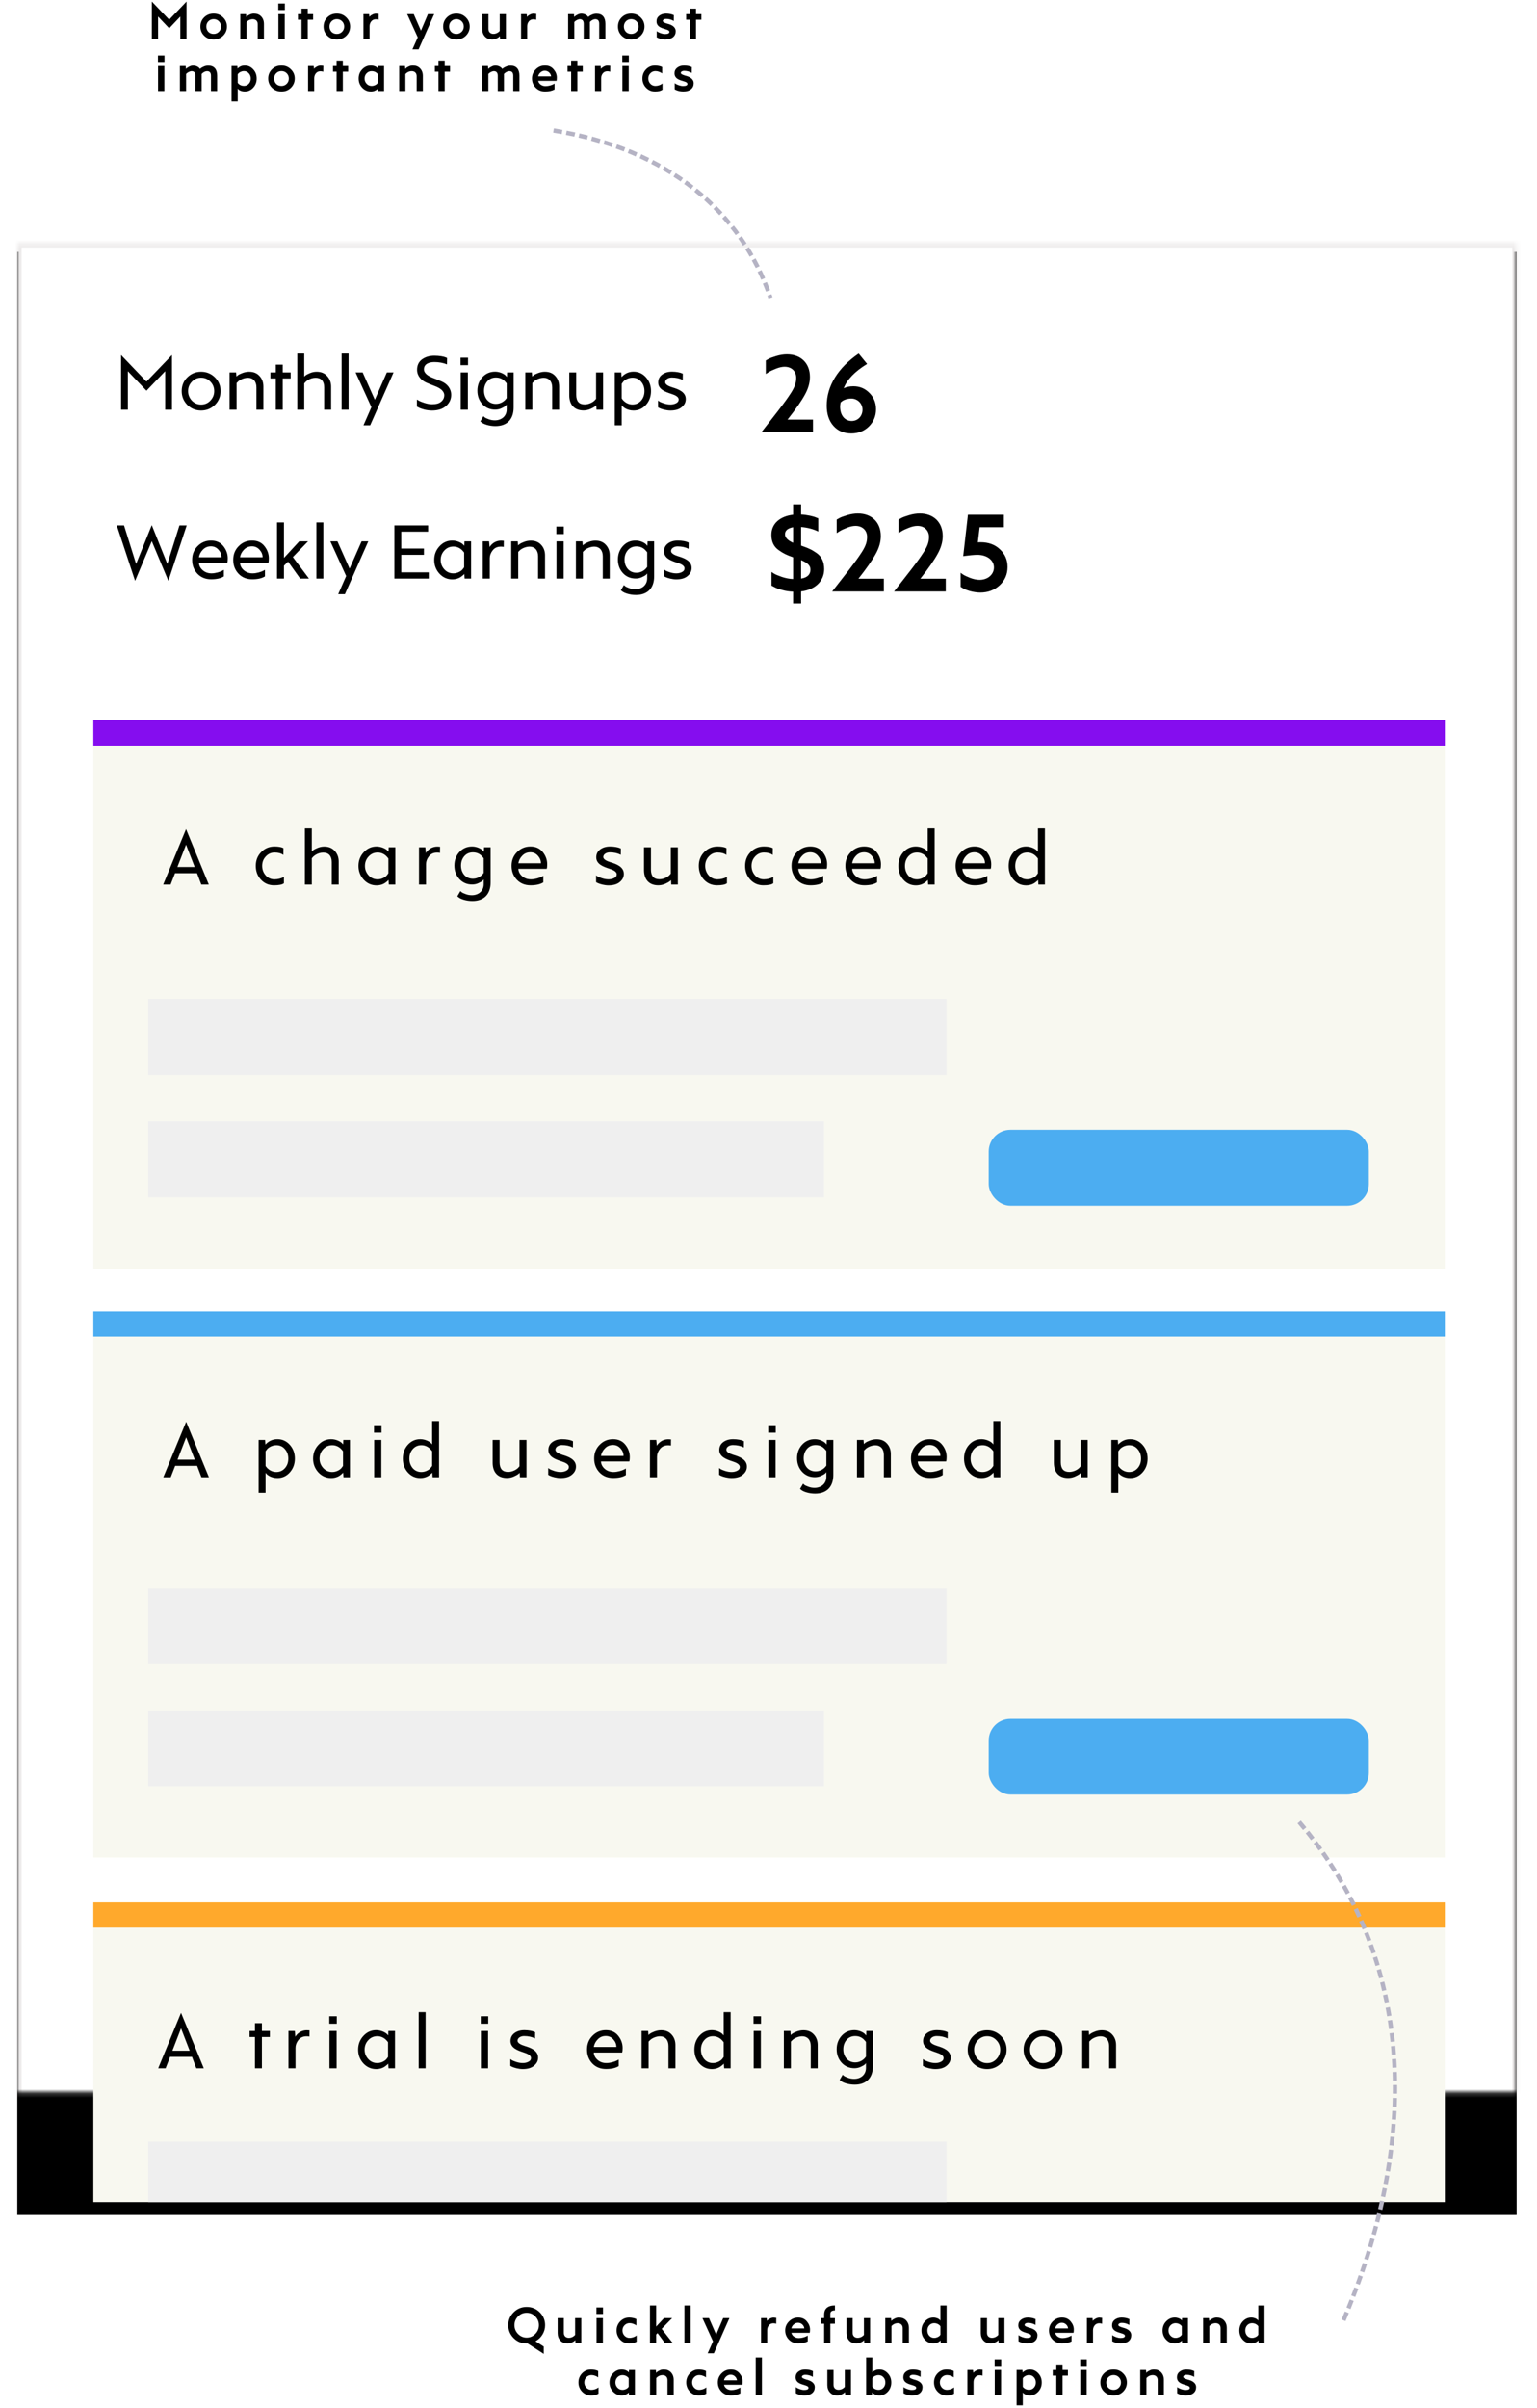 <?xml version="1.0" encoding="UTF-8"?>
<svg width="355px" height="556px" viewBox="0 0 355 556" version="1.1" xmlns="http://www.w3.org/2000/svg" xmlns:xlink="http://www.w3.org/1999/xlink">
    <!-- Generator: Sketch 41.2 (35397) - http://www.bohemiancoding.com/sketch -->
    <title>Group 5</title>
    <desc>Created with Sketch.</desc>
    <defs>
        <rect id="path-1" x="0" y="26.316" width="346.294" height="453.218"></rect>
        <filter x="-50%" y="-50%" width="200%" height="200%" filterUnits="objectBoundingBox" id="filter-2">
            <feOffset dx="0" dy="2" in="SourceAlpha" result="shadowOffsetOuter1"></feOffset>
            <feGaussianBlur stdDeviation="2" in="shadowOffsetOuter1" result="shadowBlurOuter1"></feGaussianBlur>
            <feComposite in="shadowBlurOuter1" in2="SourceAlpha" operator="out" result="shadowBlurOuter1"></feComposite>
            <feColorMatrix values="0 0 0 0 0   0 0 0 0 0   0 0 0 0 0  0 0 0 0.5 0" type="matrix" in="shadowBlurOuter1"></feColorMatrix>
        </filter>
        <mask id="mask-3" maskContentUnits="userSpaceOnUse" maskUnits="objectBoundingBox" x="0" y="0" width="346.294" height="453.218" fill="white">
            <use xlink:href="#path-1"></use>
        </mask>
    </defs>
    <g id="Page-1" stroke="none" stroke-width="1" fill="none" fill-rule="evenodd">
        <g id="Mobile" transform="translate(-13, -2068)">
            <g id="Group-5" transform="translate(17, 2068)">
                <path d="M32.511,9 L32.511,3.828 L35.079,6.54 L37.647,3.828 L37.647,9 L39.087,9 L39.087,0.36 L35.079,4.548 L31.071,0.36 L31.071,9 L32.511,9 Z M45.347,3.144 C44.483,3.144 43.751,3.432 43.163,4.008 C42.575,4.584 42.287,5.292 42.287,6.132 C42.287,6.972 42.575,7.68 43.163,8.256 C43.751,8.832 44.483,9.12 45.347,9.12 C46.211,9.12 46.943,8.832 47.531,8.256 C48.119,7.668 48.419,6.96 48.419,6.132 C48.419,5.304 48.119,4.596 47.519,4.02 C46.931,3.432 46.199,3.144 45.347,3.144 Z M47.051,6.132 C47.051,6.6 46.895,6.996 46.571,7.332 C46.247,7.668 45.839,7.836 45.347,7.836 C44.831,7.836 44.423,7.668 44.111,7.344 C43.811,7.008 43.655,6.6 43.655,6.132 C43.655,5.664 43.811,5.256 44.123,4.932 C44.447,4.596 44.855,4.428 45.347,4.428 C45.839,4.428 46.247,4.596 46.571,4.932 C46.895,5.256 47.051,5.664 47.051,6.132 Z M56.959,5.532 C56.959,4.824 56.743,4.248 56.323,3.804 C55.903,3.36 55.339,3.144 54.643,3.144 C54.319,3.144 53.995,3.216 53.695,3.372 C53.395,3.516 53.191,3.636 53.107,3.72 C53.023,3.804 52.951,3.876 52.903,3.936 L52.831,3.264 L51.499,3.264 L51.499,9 L52.927,9 L52.927,5.124 L52.987,5.052 C53.143,4.872 53.647,4.44 54.379,4.44 C55.063,4.44 55.531,4.86 55.531,5.592 L55.531,9 L56.959,9 L56.959,5.532 Z M61.791,2.316 L61.791,0.816 L60.279,0.816 L60.279,2.316 L61.791,2.316 Z M60.303,9 L61.767,9 L61.767,3.264 L60.303,3.264 L60.303,9 Z M67.079,9 L67.079,4.56 L68.315,4.56 L68.315,3.264 L67.079,3.264 L67.079,2.004 L65.639,2.004 L65.639,3.264 L64.811,3.264 L64.811,4.56 L65.639,4.56 L65.639,9 L67.079,9 Z M73.795,3.144 C72.931,3.144 72.199,3.432 71.611,4.008 C71.023,4.584 70.735,5.292 70.735,6.132 C70.735,6.972 71.023,7.68 71.611,8.256 C72.199,8.832 72.931,9.12 73.795,9.12 C74.659,9.12 75.391,8.832 75.979,8.256 C76.567,7.668 76.867,6.96 76.867,6.132 C76.867,5.304 76.567,4.596 75.967,4.02 C75.379,3.432 74.647,3.144 73.795,3.144 Z M75.499,6.132 C75.499,6.6 75.343,6.996 75.019,7.332 C74.695,7.668 74.287,7.836 73.795,7.836 C73.279,7.836 72.871,7.668 72.559,7.344 C72.259,7.008 72.103,6.6 72.103,6.132 C72.103,5.664 72.259,5.256 72.571,4.932 C72.895,4.596 73.303,4.428 73.795,4.428 C74.287,4.428 74.695,4.596 75.019,4.932 C75.343,5.256 75.499,5.664 75.499,6.132 Z M82.851,3.156 C82.575,3.156 82.299,3.228 82.023,3.372 C81.759,3.504 81.591,3.624 81.507,3.708 C81.423,3.792 81.363,3.852 81.315,3.912 L81.243,3.264 L79.947,3.264 L79.947,9 L81.363,9 L81.363,6.084 C81.363,5.652 81.483,5.28 81.735,4.956 C81.987,4.632 82.347,4.464 82.791,4.464 C83.019,4.464 83.247,4.5 83.451,4.572 L83.463,3.216 L82.851,3.156 Z M93.223,7.08 L91.555,3.264 L90.043,3.264 L92.491,8.628 L91.255,11.4 L92.683,11.4 L96.283,3.264 L94.843,3.264 L93.223,7.08 Z M101.415,3.144 C100.551,3.144 99.819,3.432 99.231,4.008 C98.643,4.584 98.355,5.292 98.355,6.132 C98.355,6.972 98.643,7.68 99.231,8.256 C99.819,8.832 100.551,9.12 101.415,9.12 C102.279,9.12 103.011,8.832 103.599,8.256 C104.187,7.668 104.487,6.96 104.487,6.132 C104.487,5.304 104.187,4.596 103.587,4.02 C102.999,3.432 102.267,3.144 101.415,3.144 Z M103.119,6.132 C103.119,6.6 102.963,6.996 102.639,7.332 C102.315,7.668 101.907,7.836 101.415,7.836 C100.899,7.836 100.491,7.668 100.179,7.344 C99.879,7.008 99.723,6.6 99.723,6.132 C99.723,5.664 99.879,5.256 100.191,4.932 C100.515,4.596 100.923,4.428 101.415,4.428 C101.907,4.428 102.315,4.596 102.639,4.932 C102.963,5.256 103.119,5.664 103.119,6.132 Z M107.387,6.732 C107.387,7.44 107.603,8.016 108.023,8.46 C108.443,8.904 109.007,9.12 109.703,9.12 C110.027,9.12 110.351,9.048 110.651,8.904 C110.951,8.76 111.155,8.64 111.239,8.556 C111.323,8.472 111.395,8.4 111.443,8.34 L111.515,9 L112.847,9 L112.847,3.264 L111.419,3.264 L111.419,7.14 L111.359,7.212 C111.215,7.392 110.687,7.824 109.967,7.824 C109.283,7.824 108.815,7.404 108.815,6.672 L108.815,3.264 L107.387,3.264 L107.387,6.732 Z M119.251,3.156 C118.975,3.156 118.699,3.228 118.423,3.372 C118.159,3.504 117.991,3.624 117.907,3.708 C117.823,3.792 117.763,3.852 117.715,3.912 L117.643,3.264 L116.347,3.264 L116.347,9 L117.763,9 L117.763,6.084 C117.763,5.652 117.883,5.28 118.135,4.956 C118.387,4.632 118.747,4.464 119.191,4.464 C119.419,4.464 119.647,4.5 119.851,4.572 L119.863,3.216 L119.251,3.156 Z M132.419,4.92 C132.647,4.692 133.103,4.44 133.487,4.44 C134.099,4.44 134.399,4.788 134.399,5.496 L134.399,9 L135.827,9 L135.827,5.484 C135.827,4.044 135.155,3.168 133.775,3.168 C133.427,3.168 133.079,3.24 132.755,3.384 C132.431,3.528 132.215,3.648 132.107,3.732 C131.999,3.816 131.927,3.876 131.867,3.936 L131.723,3.744 C131.531,3.492 130.943,3.156 130.271,3.156 C130.007,3.156 129.731,3.228 129.443,3.372 C129.155,3.516 128.963,3.636 128.855,3.72 C128.747,3.804 128.675,3.864 128.615,3.924 L128.567,3.264 L127.223,3.264 L127.223,9 L128.651,9 L128.651,5.088 L128.819,4.92 C129.047,4.716 129.539,4.44 129.935,4.44 C130.511,4.44 130.823,4.824 130.823,5.484 L130.823,9 L132.251,9 L132.251,5.076 L132.419,4.92 Z M141.787,3.144 C140.923,3.144 140.191,3.432 139.603,4.008 C139.015,4.584 138.727,5.292 138.727,6.132 C138.727,6.972 139.015,7.68 139.603,8.256 C140.191,8.832 140.923,9.12 141.787,9.12 C142.651,9.12 143.383,8.832 143.971,8.256 C144.559,7.668 144.859,6.96 144.859,6.132 C144.859,5.304 144.559,4.596 143.959,4.02 C143.371,3.432 142.639,3.144 141.787,3.144 Z M143.491,6.132 C143.491,6.6 143.335,6.996 143.011,7.332 C142.687,7.668 142.279,7.836 141.787,7.836 C141.271,7.836 140.863,7.668 140.551,7.344 C140.251,7.008 140.095,6.6 140.095,6.132 C140.095,5.664 140.251,5.256 140.563,4.932 C140.887,4.596 141.295,4.428 141.787,4.428 C142.279,4.428 142.687,4.596 143.011,4.932 C143.335,5.256 143.491,5.664 143.491,6.132 Z M151.431,3.432 C151.155,3.3 150.495,3.144 149.859,3.144 C149.235,3.144 148.707,3.312 148.275,3.636 C147.855,3.96 147.639,4.392 147.639,4.944 C147.639,6.912 150.615,6.492 150.615,7.368 C150.615,7.692 150.279,7.86 149.619,7.86 C149.307,7.86 148.983,7.8 148.635,7.68 C148.299,7.548 148.071,7.452 147.951,7.38 L147.687,7.2 L147.687,8.616 L147.927,8.736 C148.263,8.916 148.995,9.12 149.631,9.12 C151.203,9.12 152.067,8.352 152.067,7.236 C152.079,6.132 150.987,5.676 150.135,5.472 C149.559,5.292 149.091,5.124 149.091,4.848 C149.091,4.56 149.451,4.368 149.847,4.368 C150.483,4.368 151.071,4.524 151.623,4.848 L151.635,3.516 L151.431,3.432 Z M156.755,9 L156.755,4.56 L157.991,4.56 L157.991,3.264 L156.755,3.264 L156.755,2.004 L155.315,2.004 L155.315,3.264 L154.487,3.264 L154.487,4.56 L155.315,4.56 L155.315,9 L156.755,9 Z M33.993,14.316 L33.993,12.816 L32.481,12.816 L32.481,14.316 L33.993,14.316 Z M32.505,21 L33.969,21 L33.969,15.264 L32.505,15.264 L32.505,21 Z M42.749,16.92 C42.977,16.692 43.433,16.44 43.817,16.44 C44.429,16.44 44.729,16.788 44.729,17.496 L44.729,21 L46.157,21 L46.157,17.484 C46.157,16.044 45.485,15.168 44.105,15.168 C43.757,15.168 43.409,15.24 43.085,15.384 C42.761,15.528 42.545,15.648 42.437,15.732 C42.329,15.816 42.257,15.876 42.197,15.936 L42.053,15.744 C41.861,15.492 41.273,15.156 40.601,15.156 C40.337,15.156 40.061,15.228 39.773,15.372 C39.485,15.516 39.293,15.636 39.185,15.72 C39.077,15.804 39.005,15.864 38.945,15.924 L38.897,15.264 L37.553,15.264 L37.553,21 L38.981,21 L38.981,17.088 L39.149,16.92 C39.377,16.716 39.869,16.44 40.265,16.44 C40.841,16.44 41.153,16.824 41.153,17.484 L41.153,21 L42.581,21 L42.581,17.076 L42.749,16.92 Z M50.905,23.4 L50.905,20.424 L51.049,20.592 C51.253,20.832 51.853,21.12 52.525,21.12 C53.269,21.12 53.917,20.832 54.457,20.268 C55.009,19.692 55.285,18.984 55.285,18.132 C55.285,17.28 55.009,16.572 54.469,16.008 C53.929,15.432 53.281,15.144 52.525,15.144 C51.421,15.144 50.881,15.864 50.881,15.864 L50.821,15.264 L49.477,15.264 L49.477,23.4 L50.905,23.4 Z M52.345,19.824 C51.337,19.824 50.905,19.116 50.905,19.116 L50.905,17.16 L51.049,16.98 C51.229,16.74 51.757,16.428 52.345,16.428 C52.813,16.428 53.185,16.596 53.473,16.932 C53.773,17.256 53.917,17.664 53.917,18.132 C53.917,18.6 53.773,19.008 53.473,19.332 C53.185,19.656 52.813,19.824 52.345,19.824 Z M61.005,15.144 C60.141,15.144 59.409,15.432 58.821,16.008 C58.233,16.584 57.945,17.292 57.945,18.132 C57.945,18.972 58.233,19.68 58.821,20.256 C59.409,20.832 60.141,21.12 61.005,21.12 C61.869,21.12 62.601,20.832 63.189,20.256 C63.777,19.668 64.077,18.96 64.077,18.132 C64.077,17.304 63.777,16.596 63.177,16.02 C62.589,15.432 61.857,15.144 61.005,15.144 Z M62.709,18.132 C62.709,18.6 62.553,18.996 62.229,19.332 C61.905,19.668 61.497,19.836 61.005,19.836 C60.489,19.836 60.081,19.668 59.769,19.344 C59.469,19.008 59.313,18.6 59.313,18.132 C59.313,17.664 59.469,17.256 59.781,16.932 C60.105,16.596 60.513,16.428 61.005,16.428 C61.497,16.428 61.905,16.596 62.229,16.932 C62.553,17.256 62.709,17.664 62.709,18.132 Z M70.061,15.156 C69.785,15.156 69.509,15.228 69.233,15.372 C68.969,15.504 68.801,15.624 68.717,15.708 C68.633,15.792 68.573,15.852 68.525,15.912 L68.453,15.264 L67.157,15.264 L67.157,21 L68.573,21 L68.573,18.084 C68.573,17.652 68.693,17.28 68.945,16.956 C69.197,16.632 69.557,16.464 70.001,16.464 C70.229,16.464 70.457,16.5 70.661,16.572 L70.673,15.216 L70.061,15.156 Z M75.181,21 L75.181,16.56 L76.417,16.56 L76.417,15.264 L75.181,15.264 L75.181,14.004 L73.741,14.004 L73.741,15.264 L72.913,15.264 L72.913,16.56 L73.741,16.56 L73.741,21 L75.181,21 Z M83.349,15.264 L83.289,15.828 L83.133,15.648 C82.929,15.42 82.329,15.144 81.657,15.144 C80.901,15.144 80.241,15.432 79.677,16.008 C79.113,16.572 78.837,17.28 78.837,18.132 C78.837,18.972 79.113,19.68 79.677,20.256 C80.241,20.832 80.901,21.12 81.657,21.12 C81.981,21.12 82.293,21.06 82.569,20.928 C82.845,20.796 83.025,20.7 83.109,20.628 C83.193,20.544 83.253,20.484 83.289,20.436 L83.349,21 L84.705,21 L84.705,15.264 L83.349,15.264 Z M81.837,16.44 C82.845,16.44 83.277,17.148 83.277,17.148 L83.277,19.104 L83.133,19.296 C82.953,19.536 82.425,19.836 81.837,19.836 C81.369,19.836 80.985,19.668 80.673,19.332 C80.361,18.996 80.205,18.6 80.205,18.132 C80.205,17.664 80.361,17.256 80.673,16.932 C80.985,16.608 81.369,16.44 81.837,16.44 Z M93.665,17.532 C93.665,16.824 93.449,16.248 93.029,15.804 C92.609,15.36 92.045,15.144 91.349,15.144 C91.025,15.144 90.701,15.216 90.401,15.372 C90.101,15.516 89.897,15.636 89.813,15.72 C89.729,15.804 89.657,15.876 89.609,15.936 L89.537,15.264 L88.205,15.264 L88.205,21 L89.633,21 L89.633,17.124 L89.693,17.052 C89.849,16.872 90.353,16.44 91.085,16.44 C91.769,16.44 92.237,16.86 92.237,17.592 L92.237,21 L93.665,21 L93.665,17.532 Z M98.713,21 L98.713,16.56 L99.949,16.56 L99.949,15.264 L98.713,15.264 L98.713,14.004 L97.273,14.004 L97.273,15.264 L96.445,15.264 L96.445,16.56 L97.273,16.56 L97.273,21 L98.713,21 Z M112.565,16.92 C112.793,16.692 113.249,16.44 113.633,16.44 C114.245,16.44 114.545,16.788 114.545,17.496 L114.545,21 L115.973,21 L115.973,17.484 C115.973,16.044 115.301,15.168 113.921,15.168 C113.573,15.168 113.225,15.24 112.901,15.384 C112.577,15.528 112.361,15.648 112.253,15.732 C112.145,15.816 112.073,15.876 112.013,15.936 L111.869,15.744 C111.677,15.492 111.089,15.156 110.417,15.156 C110.153,15.156 109.877,15.228 109.589,15.372 C109.301,15.516 109.109,15.636 109.001,15.72 C108.893,15.804 108.821,15.864 108.761,15.924 L108.713,15.264 L107.369,15.264 L107.369,21 L108.797,21 L108.797,17.088 L108.965,16.92 C109.193,16.716 109.685,16.44 110.081,16.44 C110.657,16.44 110.969,16.824 110.969,17.484 L110.969,21 L112.397,21 L112.397,17.076 L112.565,16.92 Z M121.885,15.144 C121.057,15.144 120.349,15.432 119.761,16.02 C119.173,16.596 118.873,17.292 118.873,18.12 C118.873,18.948 119.161,19.656 119.737,20.244 C120.325,20.832 121.045,21.12 121.909,21.12 C122.749,21.12 123.469,20.964 124.081,20.64 L124.081,19.296 L123.817,19.44 C123.481,19.632 122.713,19.884 122.005,19.884 C121.105,19.884 120.445,19.332 120.301,18.66 L124.537,18.66 L124.561,18.576 C124.573,18.444 124.609,18.18 124.609,17.904 C124.609,17.22 124.357,16.596 123.865,16.02 C123.373,15.432 122.713,15.144 121.885,15.144 Z M121.825,16.344 C122.221,16.344 122.557,16.476 122.833,16.74 C123.109,17.004 123.253,17.304 123.289,17.64 L120.301,17.64 C120.361,17.292 120.541,16.992 120.829,16.74 C121.129,16.476 121.453,16.344 121.825,16.344 Z M129.357,21 L129.357,16.56 L130.593,16.56 L130.593,15.264 L129.357,15.264 L129.357,14.004 L127.917,14.004 L127.917,15.264 L127.089,15.264 L127.089,16.56 L127.917,16.56 L127.917,21 L129.357,21 Z M136.337,15.156 C136.061,15.156 135.785,15.228 135.509,15.372 C135.245,15.504 135.077,15.624 134.993,15.708 C134.909,15.792 134.849,15.852 134.801,15.912 L134.729,15.264 L133.433,15.264 L133.433,21 L134.849,21 L134.849,18.084 C134.849,17.652 134.969,17.28 135.221,16.956 C135.473,16.632 135.833,16.464 136.277,16.464 C136.505,16.464 136.733,16.5 136.937,16.572 L136.949,15.216 L136.337,15.156 Z M141.241,14.316 L141.241,12.816 L139.729,12.816 L139.729,14.316 L141.241,14.316 Z M139.753,21 L141.217,21 L141.217,15.264 L139.753,15.264 L139.753,21 Z M148.749,15.408 C148.473,15.3 147.861,15.144 147.321,15.144 C146.493,15.144 145.797,15.432 145.233,16.008 C144.669,16.584 144.381,17.292 144.381,18.12 C144.381,18.96 144.669,19.668 145.233,20.256 C145.797,20.832 146.493,21.12 147.321,21.12 C148.029,21.12 148.593,20.976 149.013,20.7 L149.013,19.26 L148.821,19.404 C148.569,19.596 147.957,19.836 147.381,19.836 C146.913,19.836 146.517,19.668 146.205,19.332 C145.893,18.984 145.737,18.588 145.737,18.12 C145.737,17.652 145.893,17.256 146.205,16.932 C146.529,16.596 146.913,16.428 147.381,16.428 C147.657,16.428 147.933,16.476 148.209,16.584 C148.485,16.68 148.653,16.764 148.737,16.824 L148.941,16.968 L148.941,15.504 L148.749,15.408 Z M155.585,15.432 C155.309,15.3 154.649,15.144 154.013,15.144 C153.389,15.144 152.861,15.312 152.429,15.636 C152.009,15.96 151.793,16.392 151.793,16.944 C151.793,18.912 154.769,18.492 154.769,19.368 C154.769,19.692 154.433,19.86 153.773,19.86 C153.461,19.86 153.137,19.8 152.789,19.68 C152.453,19.548 152.225,19.452 152.105,19.38 L151.841,19.2 L151.841,20.616 L152.081,20.736 C152.417,20.916 153.149,21.12 153.785,21.12 C155.357,21.12 156.221,20.352 156.221,19.236 C156.233,18.132 155.141,17.676 154.289,17.472 C153.713,17.292 153.245,17.124 153.245,16.848 C153.245,16.56 153.605,16.368 154.001,16.368 C154.637,16.368 155.225,16.524 155.777,16.848 L155.789,15.516 L155.585,15.432 Z" id="Monitor-your-most-im" fill="#000000"></path>
                <path d="M121.59,541.752 L119.682,540.516 C120.354,540.144 120.894,539.64 121.29,538.98 C121.698,538.32 121.902,537.588 121.902,536.808 C121.902,535.644 121.482,534.648 120.654,533.832 C119.826,533.016 118.83,532.608 117.642,532.608 C116.478,532.608 115.47,533.016 114.642,533.844 C113.814,534.66 113.394,535.644 113.394,536.808 C113.394,537.972 113.814,538.968 114.642,539.796 C115.47,540.624 116.478,541.032 117.642,541.032 C117.726,541.032 117.798,541.032 117.846,541.02 L121.59,543.444 L121.59,541.752 Z M117.642,539.688 C116.874,539.688 116.214,539.4 115.65,538.836 C115.098,538.272 114.822,537.588 114.822,536.808 C114.822,536.028 115.098,535.356 115.65,534.792 C116.202,534.228 116.862,533.952 117.642,533.952 C118.422,533.952 119.082,534.228 119.634,534.792 C120.198,535.356 120.474,536.028 120.474,536.808 C120.474,537.588 120.198,538.272 119.634,538.836 C119.082,539.4 118.422,539.688 117.642,539.688 Z M124.802,538.644 C124.802,539.352 125.018,539.928 125.438,540.372 C125.858,540.816 126.422,541.032 127.118,541.032 C127.442,541.032 127.766,540.96 128.066,540.816 C128.366,540.672 128.57,540.552 128.654,540.468 C128.738,540.384 128.81,540.312 128.858,540.252 L128.93,540.912 L130.262,540.912 L130.262,535.176 L128.834,535.176 L128.834,539.052 L128.774,539.124 C128.63,539.304 128.102,539.736 127.382,539.736 C126.698,539.736 126.23,539.316 126.23,538.584 L126.23,535.176 L124.802,535.176 L124.802,538.644 Z M135.274,534.228 L135.274,532.728 L133.762,532.728 L133.762,534.228 L135.274,534.228 Z M133.786,540.912 L135.25,540.912 L135.25,535.176 L133.786,535.176 L133.786,540.912 Z M142.782,535.32 C142.506,535.212 141.894,535.056 141.354,535.056 C140.526,535.056 139.83,535.344 139.266,535.92 C138.702,536.496 138.414,537.204 138.414,538.032 C138.414,538.872 138.702,539.58 139.266,540.168 C139.83,540.744 140.526,541.032 141.354,541.032 C142.062,541.032 142.626,540.888 143.046,540.612 L143.046,539.172 L142.854,539.316 C142.602,539.508 141.99,539.748 141.414,539.748 C140.946,539.748 140.55,539.58 140.238,539.244 C139.926,538.896 139.77,538.5 139.77,538.032 C139.77,537.564 139.926,537.168 140.238,536.844 C140.562,536.508 140.946,536.34 141.414,536.34 C141.69,536.34 141.966,536.388 142.242,536.496 C142.518,536.592 142.686,536.676 142.77,536.736 L142.974,536.88 L142.974,535.416 L142.782,535.32 Z M147.554,540.912 L147.554,538.968 L147.878,538.644 L149.558,540.912 L151.37,540.912 L148.826,537.66 L151.25,535.176 L149.378,535.176 L147.554,537.132 L147.554,532.272 L146.126,532.272 L146.126,540.912 L147.554,540.912 Z M155.518,540.912 L155.518,532.272 L154.09,532.272 L154.09,540.912 L155.518,540.912 Z M161.418,538.992 L159.75,535.176 L158.238,535.176 L160.686,540.54 L159.45,543.312 L160.878,543.312 L164.478,535.176 L163.038,535.176 L161.418,538.992 Z M174.682,535.068 C174.406,535.068 174.13,535.14 173.854,535.284 C173.59,535.416 173.422,535.536 173.338,535.62 C173.254,535.704 173.194,535.764 173.146,535.824 L173.074,535.176 L171.778,535.176 L171.778,540.912 L173.194,540.912 L173.194,537.996 C173.194,537.564 173.314,537.192 173.566,536.868 C173.818,536.544 174.178,536.376 174.622,536.376 C174.85,536.376 175.078,536.412 175.282,536.484 L175.294,535.128 L174.682,535.068 Z M180.366,535.056 C179.538,535.056 178.83,535.344 178.242,535.932 C177.654,536.508 177.354,537.204 177.354,538.032 C177.354,538.86 177.642,539.568 178.218,540.156 C178.806,540.744 179.526,541.032 180.39,541.032 C181.23,541.032 181.95,540.876 182.562,540.552 L182.562,539.208 L182.298,539.352 C181.962,539.544 181.194,539.796 180.486,539.796 C179.586,539.796 178.926,539.244 178.782,538.572 L183.018,538.572 L183.042,538.488 C183.054,538.356 183.09,538.092 183.09,537.816 C183.09,537.132 182.838,536.508 182.346,535.932 C181.854,535.344 181.194,535.056 180.366,535.056 Z M180.306,536.256 C180.702,536.256 181.038,536.388 181.314,536.652 C181.59,536.916 181.734,537.216 181.77,537.552 L178.782,537.552 C178.842,537.204 179.022,536.904 179.31,536.652 C179.61,536.388 179.934,536.256 180.306,536.256 Z M186.35,536.472 L186.35,540.912 L187.778,540.912 L187.778,536.472 L188.834,536.472 L188.834,535.176 L187.778,535.176 L187.778,534.204 C187.778,533.676 188.138,533.412 188.846,533.412 L188.846,532.26 C187.07,532.26 186.35,533.124 186.35,534.36 L186.35,535.176 L185.57,535.176 L185.57,536.472 L186.35,536.472 Z M191.506,538.644 C191.506,539.352 191.722,539.928 192.142,540.372 C192.562,540.816 193.126,541.032 193.822,541.032 C194.146,541.032 194.47,540.96 194.77,540.816 C195.07,540.672 195.274,540.552 195.358,540.468 C195.442,540.384 195.514,540.312 195.562,540.252 L195.634,540.912 L196.966,540.912 L196.966,535.176 L195.538,535.176 L195.538,539.052 L195.478,539.124 C195.334,539.304 194.806,539.736 194.086,539.736 C193.402,539.736 192.934,539.316 192.934,538.584 L192.934,535.176 L191.506,535.176 L191.506,538.644 Z M205.926,537.444 C205.926,536.736 205.71,536.16 205.29,535.716 C204.87,535.272 204.306,535.056 203.61,535.056 C203.286,535.056 202.962,535.128 202.662,535.284 C202.362,535.428 202.158,535.548 202.074,535.632 C201.99,535.716 201.918,535.788 201.87,535.848 L201.798,535.176 L200.466,535.176 L200.466,540.912 L201.894,540.912 L201.894,537.036 L201.954,536.964 C202.11,536.784 202.614,536.352 203.346,536.352 C204.03,536.352 204.498,536.772 204.498,537.504 L204.498,540.912 L205.926,540.912 L205.926,537.444 Z M213.206,532.272 L213.206,535.752 L213.05,535.584 C212.858,535.344 212.258,535.056 211.586,535.056 C210.842,535.056 210.194,535.344 209.642,535.92 C209.102,536.484 208.826,537.192 208.826,538.044 C208.826,538.896 209.102,539.604 209.642,540.18 C210.182,540.744 210.83,541.032 211.586,541.032 C212.69,541.032 213.23,540.312 213.23,540.312 L213.29,540.912 L214.634,540.912 L214.634,532.272 L213.206,532.272 Z M211.766,536.352 C212.774,536.352 213.206,537.06 213.206,537.06 L213.206,539.016 L213.074,539.208 C212.882,539.448 212.354,539.748 211.766,539.748 C211.298,539.748 210.926,539.58 210.626,539.256 C210.338,538.92 210.194,538.512 210.194,538.044 C210.194,537.576 210.338,537.168 210.626,536.844 C210.926,536.52 211.298,536.352 211.766,536.352 Z M222.534,538.644 C222.534,539.352 222.75,539.928 223.17,540.372 C223.59,540.816 224.154,541.032 224.85,541.032 C225.174,541.032 225.498,540.96 225.798,540.816 C226.098,540.672 226.302,540.552 226.386,540.468 C226.47,540.384 226.542,540.312 226.59,540.252 L226.662,540.912 L227.994,540.912 L227.994,535.176 L226.566,535.176 L226.566,539.052 L226.506,539.124 C226.362,539.304 225.834,539.736 225.114,539.736 C224.43,539.736 223.962,539.316 223.962,538.584 L223.962,535.176 L222.534,535.176 L222.534,538.644 Z M234.986,535.344 C234.71,535.212 234.05,535.056 233.414,535.056 C232.79,535.056 232.262,535.224 231.83,535.548 C231.41,535.872 231.194,536.304 231.194,536.856 C231.194,538.824 234.17,538.404 234.17,539.28 C234.17,539.604 233.834,539.772 233.174,539.772 C232.862,539.772 232.538,539.712 232.19,539.592 C231.854,539.46 231.626,539.364 231.506,539.292 L231.242,539.112 L231.242,540.528 L231.482,540.648 C231.818,540.828 232.55,541.032 233.186,541.032 C234.758,541.032 235.622,540.264 235.622,539.148 C235.634,538.044 234.542,537.588 233.69,537.384 C233.114,537.204 232.646,537.036 232.646,536.76 C232.646,536.472 233.006,536.28 233.402,536.28 C234.038,536.28 234.626,536.436 235.178,536.76 L235.19,535.428 L234.986,535.344 Z M241.294,535.056 C240.466,535.056 239.758,535.344 239.17,535.932 C238.582,536.508 238.282,537.204 238.282,538.032 C238.282,538.86 238.57,539.568 239.146,540.156 C239.734,540.744 240.454,541.032 241.318,541.032 C242.158,541.032 242.878,540.876 243.49,540.552 L243.49,539.208 L243.226,539.352 C242.89,539.544 242.122,539.796 241.414,539.796 C240.514,539.796 239.854,539.244 239.71,538.572 L243.946,538.572 L243.97,538.488 C243.982,538.356 244.018,538.092 244.018,537.816 C244.018,537.132 243.766,536.508 243.274,535.932 C242.782,535.344 242.122,535.056 241.294,535.056 Z M241.234,536.256 C241.63,536.256 241.966,536.388 242.242,536.652 C242.518,536.916 242.662,537.216 242.698,537.552 L239.71,537.552 C239.77,537.204 239.95,536.904 240.238,536.652 C240.538,536.388 240.862,536.256 241.234,536.256 Z M249.942,535.068 C249.666,535.068 249.39,535.14 249.114,535.284 C248.85,535.416 248.682,535.536 248.598,535.62 C248.514,535.704 248.454,535.764 248.406,535.824 L248.334,535.176 L247.038,535.176 L247.038,540.912 L248.454,540.912 L248.454,537.996 C248.454,537.564 248.574,537.192 248.826,536.868 C249.078,536.544 249.438,536.376 249.882,536.376 C250.11,536.376 250.338,536.412 250.542,536.484 L250.554,535.128 L249.942,535.068 Z M256.646,535.344 C256.37,535.212 255.71,535.056 255.074,535.056 C254.45,535.056 253.922,535.224 253.49,535.548 C253.07,535.872 252.854,536.304 252.854,536.856 C252.854,538.824 255.83,538.404 255.83,539.28 C255.83,539.604 255.494,539.772 254.834,539.772 C254.522,539.772 254.198,539.712 253.85,539.592 C253.514,539.46 253.286,539.364 253.166,539.292 L252.902,539.112 L252.902,540.528 L253.142,540.648 C253.478,540.828 254.21,541.032 254.846,541.032 C256.418,541.032 257.282,540.264 257.282,539.148 C257.294,538.044 256.202,537.588 255.35,537.384 C254.774,537.204 254.306,537.036 254.306,536.76 C254.306,536.472 254.666,536.28 255.062,536.28 C255.698,536.28 256.286,536.436 256.838,536.76 L256.85,535.428 L256.646,535.344 Z M269.034,535.176 L268.974,535.74 L268.818,535.56 C268.614,535.332 268.014,535.056 267.342,535.056 C266.586,535.056 265.926,535.344 265.362,535.92 C264.798,536.484 264.522,537.192 264.522,538.044 C264.522,538.884 264.798,539.592 265.362,540.168 C265.926,540.744 266.586,541.032 267.342,541.032 C267.666,541.032 267.978,540.972 268.254,540.84 C268.53,540.708 268.71,540.612 268.794,540.54 C268.878,540.456 268.938,540.396 268.974,540.348 L269.034,540.912 L270.39,540.912 L270.39,535.176 L269.034,535.176 Z M267.522,536.352 C268.53,536.352 268.962,537.06 268.962,537.06 L268.962,539.016 L268.818,539.208 C268.638,539.448 268.11,539.748 267.522,539.748 C267.054,539.748 266.67,539.58 266.358,539.244 C266.046,538.908 265.89,538.512 265.89,538.044 C265.89,537.576 266.046,537.168 266.358,536.844 C266.67,536.52 267.054,536.352 267.522,536.352 Z M279.35,537.444 C279.35,536.736 279.134,536.16 278.714,535.716 C278.294,535.272 277.73,535.056 277.034,535.056 C276.71,535.056 276.386,535.128 276.086,535.284 C275.786,535.428 275.582,535.548 275.498,535.632 C275.414,535.716 275.342,535.788 275.294,535.848 L275.222,535.176 L273.89,535.176 L273.89,540.912 L275.318,540.912 L275.318,537.036 L275.378,536.964 C275.534,536.784 276.038,536.352 276.77,536.352 C277.454,536.352 277.922,536.772 277.922,537.504 L277.922,540.912 L279.35,540.912 L279.35,537.444 Z M286.63,532.272 L286.63,535.752 L286.474,535.584 C286.282,535.344 285.682,535.056 285.01,535.056 C284.266,535.056 283.618,535.344 283.066,535.92 C282.526,536.484 282.25,537.192 282.25,538.044 C282.25,538.896 282.526,539.604 283.066,540.18 C283.606,540.744 284.254,541.032 285.01,541.032 C286.114,541.032 286.654,540.312 286.654,540.312 L286.714,540.912 L288.058,540.912 L288.058,532.272 L286.63,532.272 Z M285.19,536.352 C286.198,536.352 286.63,537.06 286.63,537.06 L286.63,539.016 L286.498,539.208 C286.306,539.448 285.778,539.748 285.19,539.748 C284.722,539.748 284.35,539.58 284.05,539.256 C283.762,538.92 283.618,538.512 283.618,538.044 C283.618,537.576 283.762,537.168 284.05,536.844 C284.35,536.52 284.722,536.352 285.19,536.352 Z M133.972,547.32 C133.696,547.212 133.084,547.056 132.544,547.056 C131.716,547.056 131.02,547.344 130.456,547.92 C129.892,548.496 129.604,549.204 129.604,550.032 C129.604,550.872 129.892,551.58 130.456,552.168 C131.02,552.744 131.716,553.032 132.544,553.032 C133.252,553.032 133.816,552.888 134.236,552.612 L134.236,551.172 L134.044,551.316 C133.792,551.508 133.18,551.748 132.604,551.748 C132.136,551.748 131.74,551.58 131.428,551.244 C131.116,550.896 130.96,550.5 130.96,550.032 C130.96,549.564 131.116,549.168 131.428,548.844 C131.752,548.508 132.136,548.34 132.604,548.34 C132.88,548.34 133.156,548.388 133.432,548.496 C133.708,548.592 133.876,548.676 133.96,548.736 L134.164,548.88 L134.164,547.416 L133.972,547.32 Z M141.288,547.176 L141.228,547.74 L141.072,547.56 C140.868,547.332 140.268,547.056 139.596,547.056 C138.84,547.056 138.18,547.344 137.616,547.92 C137.052,548.484 136.776,549.192 136.776,550.044 C136.776,550.884 137.052,551.592 137.616,552.168 C138.18,552.744 138.84,553.032 139.596,553.032 C139.92,553.032 140.232,552.972 140.508,552.84 C140.784,552.708 140.964,552.612 141.048,552.54 C141.132,552.456 141.192,552.396 141.228,552.348 L141.288,552.912 L142.644,552.912 L142.644,547.176 L141.288,547.176 Z M139.776,548.352 C140.784,548.352 141.216,549.06 141.216,549.06 L141.216,551.016 L141.072,551.208 C140.892,551.448 140.364,551.748 139.776,551.748 C139.308,551.748 138.924,551.58 138.612,551.244 C138.3,550.908 138.144,550.512 138.144,550.044 C138.144,549.576 138.3,549.168 138.612,548.844 C138.924,548.52 139.308,548.352 139.776,548.352 Z M151.604,549.444 C151.604,548.736 151.388,548.16 150.968,547.716 C150.548,547.272 149.984,547.056 149.288,547.056 C148.964,547.056 148.64,547.128 148.34,547.284 C148.04,547.428 147.836,547.548 147.752,547.632 C147.668,547.716 147.596,547.788 147.548,547.848 L147.476,547.176 L146.144,547.176 L146.144,552.912 L147.572,552.912 L147.572,549.036 L147.632,548.964 C147.788,548.784 148.292,548.352 149.024,548.352 C149.708,548.352 150.176,548.772 150.176,549.504 L150.176,552.912 L151.604,552.912 L151.604,549.444 Z M158.872,547.32 C158.596,547.212 157.984,547.056 157.444,547.056 C156.616,547.056 155.92,547.344 155.356,547.92 C154.792,548.496 154.504,549.204 154.504,550.032 C154.504,550.872 154.792,551.58 155.356,552.168 C155.92,552.744 156.616,553.032 157.444,553.032 C158.152,553.032 158.716,552.888 159.136,552.612 L159.136,551.172 L158.944,551.316 C158.692,551.508 158.08,551.748 157.504,551.748 C157.036,551.748 156.64,551.58 156.328,551.244 C156.016,550.896 155.86,550.5 155.86,550.032 C155.86,549.564 156.016,549.168 156.328,548.844 C156.652,548.508 157.036,548.34 157.504,548.34 C157.78,548.34 158.056,548.388 158.332,548.496 C158.608,548.592 158.776,548.676 158.86,548.736 L159.064,548.88 L159.064,547.416 L158.872,547.32 Z M164.808,547.056 C163.98,547.056 163.272,547.344 162.684,547.932 C162.096,548.508 161.796,549.204 161.796,550.032 C161.796,550.86 162.084,551.568 162.66,552.156 C163.248,552.744 163.968,553.032 164.832,553.032 C165.672,553.032 166.392,552.876 167.004,552.552 L167.004,551.208 L166.74,551.352 C166.404,551.544 165.636,551.796 164.928,551.796 C164.028,551.796 163.368,551.244 163.224,550.572 L167.46,550.572 L167.484,550.488 C167.496,550.356 167.532,550.092 167.532,549.816 C167.532,549.132 167.28,548.508 166.788,547.932 C166.296,547.344 165.636,547.056 164.808,547.056 Z M164.748,548.256 C165.144,548.256 165.48,548.388 165.756,548.652 C166.032,548.916 166.176,549.216 166.212,549.552 L163.224,549.552 C163.284,549.204 163.464,548.904 163.752,548.652 C164.052,548.388 164.376,548.256 164.748,548.256 Z M171.98,552.912 L171.98,544.272 L170.552,544.272 L170.552,552.912 L171.98,552.912 Z M183.552,547.344 C183.276,547.212 182.616,547.056 181.98,547.056 C181.356,547.056 180.828,547.224 180.396,547.548 C179.976,547.872 179.76,548.304 179.76,548.856 C179.76,550.824 182.736,550.404 182.736,551.28 C182.736,551.604 182.4,551.772 181.74,551.772 C181.428,551.772 181.104,551.712 180.756,551.592 C180.42,551.46 180.192,551.364 180.072,551.292 L179.808,551.112 L179.808,552.528 L180.048,552.648 C180.384,552.828 181.116,553.032 181.752,553.032 C183.324,553.032 184.188,552.264 184.188,551.148 C184.2,550.044 183.108,549.588 182.256,549.384 C181.68,549.204 181.212,549.036 181.212,548.76 C181.212,548.472 181.572,548.28 181.968,548.28 C182.604,548.28 183.192,548.436 183.744,548.76 L183.756,547.428 L183.552,547.344 Z M187.088,550.644 C187.088,551.352 187.304,551.928 187.724,552.372 C188.144,552.816 188.708,553.032 189.404,553.032 C189.728,553.032 190.052,552.96 190.352,552.816 C190.652,552.672 190.856,552.552 190.94,552.468 C191.024,552.384 191.096,552.312 191.144,552.252 L191.216,552.912 L192.548,552.912 L192.548,547.176 L191.12,547.176 L191.12,551.052 L191.06,551.124 C190.916,551.304 190.388,551.736 189.668,551.736 C188.984,551.736 188.516,551.316 188.516,550.584 L188.516,547.176 L187.088,547.176 L187.088,550.644 Z M197.392,552.912 L197.452,552.312 L197.62,552.492 C197.848,552.732 198.436,553.032 199.096,553.032 C199.852,553.032 200.5,552.744 201.04,552.18 C201.58,551.604 201.856,550.896 201.856,550.044 C201.856,549.192 201.58,548.484 201.028,547.92 C200.488,547.344 199.84,547.056 199.096,547.056 C198.76,547.056 198.448,547.116 198.172,547.248 C197.896,547.38 197.716,547.476 197.644,547.56 L197.476,547.752 L197.476,544.272 L196.048,544.272 L196.048,552.912 L197.392,552.912 Z M198.916,548.352 C199.384,548.352 199.756,548.52 200.044,548.844 C200.344,549.168 200.488,549.576 200.488,550.044 C200.488,550.512 200.344,550.92 200.044,551.256 C199.756,551.58 199.384,551.748 198.916,551.748 C197.908,551.748 197.476,551.016 197.476,551.016 L197.476,549.06 L197.62,548.88 C197.8,548.652 198.328,548.352 198.916,548.352 Z M208.428,547.344 C208.152,547.212 207.492,547.056 206.856,547.056 C206.232,547.056 205.704,547.224 205.272,547.548 C204.852,547.872 204.636,548.304 204.636,548.856 C204.636,550.824 207.612,550.404 207.612,551.28 C207.612,551.604 207.276,551.772 206.616,551.772 C206.304,551.772 205.98,551.712 205.632,551.592 C205.296,551.46 205.068,551.364 204.948,551.292 L204.684,551.112 L204.684,552.528 L204.924,552.648 C205.26,552.828 205.992,553.032 206.628,553.032 C208.2,553.032 209.064,552.264 209.064,551.148 C209.076,550.044 207.984,549.588 207.132,549.384 C206.556,549.204 206.088,549.036 206.088,548.76 C206.088,548.472 206.448,548.28 206.844,548.28 C207.48,548.28 208.068,548.436 208.62,548.76 L208.632,547.428 L208.428,547.344 Z M216.092,547.32 C215.816,547.212 215.204,547.056 214.664,547.056 C213.836,547.056 213.14,547.344 212.576,547.92 C212.012,548.496 211.724,549.204 211.724,550.032 C211.724,550.872 212.012,551.58 212.576,552.168 C213.14,552.744 213.836,553.032 214.664,553.032 C215.372,553.032 215.936,552.888 216.356,552.612 L216.356,551.172 L216.164,551.316 C215.912,551.508 215.3,551.748 214.724,551.748 C214.256,551.748 213.86,551.58 213.548,551.244 C213.236,550.896 213.08,550.5 213.08,550.032 C213.08,549.564 213.236,549.168 213.548,548.844 C213.872,548.508 214.256,548.34 214.724,548.34 C215,548.34 215.276,548.388 215.552,548.496 C215.828,548.592 215.996,548.676 216.08,548.736 L216.284,548.88 L216.284,547.416 L216.092,547.32 Z M222.34,547.068 C222.064,547.068 221.788,547.14 221.512,547.284 C221.248,547.416 221.08,547.536 220.996,547.62 C220.912,547.704 220.852,547.764 220.804,547.824 L220.732,547.176 L219.436,547.176 L219.436,552.912 L220.852,552.912 L220.852,549.996 C220.852,549.564 220.972,549.192 221.224,548.868 C221.476,548.544 221.836,548.376 222.28,548.376 C222.508,548.376 222.736,548.412 222.94,548.484 L222.952,547.128 L222.34,547.068 Z M227.244,546.228 L227.244,544.728 L225.732,544.728 L225.732,546.228 L227.244,546.228 Z M225.756,552.912 L227.22,552.912 L227.22,547.176 L225.756,547.176 L225.756,552.912 Z M232.232,555.312 L232.232,552.336 L232.376,552.504 C232.58,552.744 233.18,553.032 233.852,553.032 C234.596,553.032 235.244,552.744 235.784,552.18 C236.336,551.604 236.612,550.896 236.612,550.044 C236.612,549.192 236.336,548.484 235.796,547.92 C235.256,547.344 234.608,547.056 233.852,547.056 C232.748,547.056 232.208,547.776 232.208,547.776 L232.148,547.176 L230.804,547.176 L230.804,555.312 L232.232,555.312 Z M233.672,551.736 C232.664,551.736 232.232,551.028 232.232,551.028 L232.232,549.072 L232.376,548.892 C232.556,548.652 233.084,548.34 233.672,548.34 C234.14,548.34 234.512,548.508 234.8,548.844 C235.1,549.168 235.244,549.576 235.244,550.044 C235.244,550.512 235.1,550.92 234.8,551.244 C234.512,551.568 234.14,551.736 233.672,551.736 Z M241.42,552.912 L241.42,548.472 L242.656,548.472 L242.656,547.176 L241.42,547.176 L241.42,545.916 L239.98,545.916 L239.98,547.176 L239.152,547.176 L239.152,548.472 L239.98,548.472 L239.98,552.912 L241.42,552.912 Z M247.008,546.228 L247.008,544.728 L245.496,544.728 L245.496,546.228 L247.008,546.228 Z M245.52,552.912 L246.984,552.912 L246.984,547.176 L245.52,547.176 L245.52,552.912 Z M253.208,547.056 C252.344,547.056 251.612,547.344 251.024,547.92 C250.436,548.496 250.148,549.204 250.148,550.044 C250.148,550.884 250.436,551.592 251.024,552.168 C251.612,552.744 252.344,553.032 253.208,553.032 C254.072,553.032 254.804,552.744 255.392,552.168 C255.98,551.58 256.28,550.872 256.28,550.044 C256.28,549.216 255.98,548.508 255.38,547.932 C254.792,547.344 254.06,547.056 253.208,547.056 Z M254.912,550.044 C254.912,550.512 254.756,550.908 254.432,551.244 C254.108,551.58 253.7,551.748 253.208,551.748 C252.692,551.748 252.284,551.58 251.972,551.256 C251.672,550.92 251.516,550.512 251.516,550.044 C251.516,549.576 251.672,549.168 251.984,548.844 C252.308,548.508 252.716,548.34 253.208,548.34 C253.7,548.34 254.108,548.508 254.432,548.844 C254.756,549.168 254.912,549.576 254.912,550.044 Z M264.82,549.444 C264.82,548.736 264.604,548.16 264.184,547.716 C263.764,547.272 263.2,547.056 262.504,547.056 C262.18,547.056 261.856,547.128 261.556,547.284 C261.256,547.428 261.052,547.548 260.968,547.632 C260.884,547.716 260.812,547.788 260.764,547.848 L260.692,547.176 L259.36,547.176 L259.36,552.912 L260.788,552.912 L260.788,549.036 L260.848,548.964 C261.004,548.784 261.508,548.352 262.24,548.352 C262.924,548.352 263.392,548.772 263.392,549.504 L263.392,552.912 L264.82,552.912 L264.82,549.444 Z M271.632,547.344 C271.356,547.212 270.696,547.056 270.06,547.056 C269.436,547.056 268.908,547.224 268.476,547.548 C268.056,547.872 267.84,548.304 267.84,548.856 C267.84,550.824 270.816,550.404 270.816,551.28 C270.816,551.604 270.48,551.772 269.82,551.772 C269.508,551.772 269.184,551.712 268.836,551.592 C268.5,551.46 268.272,551.364 268.152,551.292 L267.888,551.112 L267.888,552.528 L268.128,552.648 C268.464,552.828 269.196,553.032 269.832,553.032 C271.404,553.032 272.268,552.264 272.268,551.148 C272.28,550.044 271.188,549.588 270.336,549.384 C269.76,549.204 269.292,549.036 269.292,548.76 C269.292,548.472 269.652,548.28 270.048,548.28 C270.684,548.28 271.272,548.436 271.824,548.76 L271.836,547.428 L271.632,547.344 Z" id="Quickly-refund-users" fill="#000000"></path>
                <g id="Group-3" transform="translate(0, 29.834)">
                    <g id="Rectangle-5">
                        <use fill="black" fill-opacity="1" filter="url(#filter-2)" xlink:href="#path-1"></use>
                        <use stroke="#EDEBEB" mask="url(#mask-3)" stroke-width="2" fill="#FFFFFF" fill-rule="evenodd" xlink:href="#path-1"></use>
                    </g>
                    <path d="M25.532,64.758 L25.532,55.866 L29.834,60.366 L34.154,55.866 L34.154,64.758 L35.72,64.758 L35.72,52.14 L29.834,58.26 L23.966,52.14 L23.966,64.758 L25.532,64.758 Z M37.97,60.456 C37.97,61.698 38.402,62.76 39.266,63.642 C40.148,64.506 41.21,64.938 42.452,64.938 C43.694,64.938 44.756,64.506 45.638,63.642 C46.52,62.76 46.952,61.698 46.952,60.456 C46.952,59.214 46.52,58.152 45.638,57.288 C44.756,56.424 43.694,55.992 42.452,55.992 C41.21,55.992 40.148,56.424 39.266,57.288 C38.402,58.134 37.97,59.196 37.97,60.456 Z M42.452,57.36 C43.298,57.36 44.018,57.666 44.594,58.278 C45.188,58.89 45.476,59.61 45.476,60.456 C45.476,61.302 45.188,62.022 44.594,62.652 C44.018,63.264 43.298,63.57 42.452,63.57 C41.606,63.57 40.904,63.264 40.31,62.652 C39.734,62.022 39.446,61.302 39.446,60.456 C39.446,59.61 39.734,58.89 40.328,58.278 C40.922,57.666 41.624,57.36 42.452,57.36 Z M56.834,59.394 C56.834,58.44 56.546,57.63 55.952,56.982 C55.358,56.316 54.566,55.992 53.54,55.992 C53,55.992 52.478,56.1 51.956,56.298 C51.452,56.496 51.128,56.658 50.966,56.784 C50.804,56.91 50.696,57 50.606,57.09 L50.534,56.154 L49.022,56.154 L49.022,64.758 L50.642,64.758 L50.642,58.602 L50.948,58.296 C51.326,57.882 52.316,57.378 53.27,57.378 C54.44,57.378 55.232,58.188 55.232,59.61 L55.232,64.758 L56.834,64.758 L56.834,59.394 Z M61.298,64.758 L61.298,57.54 L63.134,57.54 L63.134,56.154 L61.298,56.154 L61.298,54.354 L59.696,54.354 L59.696,56.154 L58.454,56.154 L58.454,57.54 L59.696,57.54 L59.696,64.758 L61.298,64.758 Z M72.476,59.43 C72.476,58.476 72.17,57.666 71.576,57 C70.982,56.334 70.172,55.992 69.146,55.992 C68.588,55.992 68.066,56.1 67.562,56.316 C67.076,56.514 66.752,56.694 66.59,56.82 C66.446,56.946 66.338,57.036 66.266,57.126 L66.266,51.798 L64.664,51.798 L64.664,64.758 L66.266,64.758 L66.266,58.692 L66.374,58.566 C66.662,58.188 67.58,57.378 68.912,57.378 C70.136,57.378 70.874,58.134 70.874,59.574 L70.874,64.758 L72.476,64.758 L72.476,59.43 Z M76.508,64.758 L76.508,51.798 L74.906,51.798 L74.906,64.758 L76.508,64.758 Z M82.574,62.454 L79.766,56.154 L78.128,56.154 L81.782,64.164 L79.946,68.358 L81.494,68.358 L86.894,56.154 L85.346,56.154 L82.574,62.454 Z M98.954,52.698 C98.54,52.5 97.46,52.302 96.326,52.302 C95.192,52.302 94.238,52.59 93.464,53.148 C92.708,53.706 92.33,54.516 92.33,55.542 C92.33,56.982 93.32,58.008 94.544,58.53 C95.174,58.8 95.786,59.052 96.398,59.286 C97.622,59.736 98.612,60.42 98.612,61.428 C98.612,62.418 97.874,63.102 97.082,63.336 C96.686,63.444 96.254,63.498 95.804,63.498 C95.264,63.498 94.688,63.39 94.058,63.192 C93.446,62.994 93.032,62.832 92.798,62.706 C92.582,62.58 92.42,62.49 92.294,62.4 L92.294,64.038 L92.726,64.254 C92.996,64.416 93.428,64.56 94.022,64.722 C94.616,64.866 95.21,64.938 95.804,64.938 C97.19,64.938 98.27,64.578 99.044,63.876 C99.818,63.174 100.214,62.328 100.214,61.338 C100.214,59.826 99.224,58.746 97.982,58.224 C97.37,57.954 96.758,57.702 96.128,57.468 C94.904,57.018 93.914,56.37 93.914,55.434 C93.914,54.282 94.958,53.76 96.326,53.76 C97.388,53.76 98.36,53.94 99.242,54.3 L99.26,52.824 L98.954,52.698 Z M104.102,54.48 L104.102,52.752 L102.374,52.752 L102.374,54.48 L104.102,54.48 Z M102.41,64.758 L104.066,64.758 L104.066,56.154 L102.41,56.154 L102.41,64.758 Z M110.564,63.408 C109.736,63.408 109.07,63.12 108.548,62.544 C108.044,61.95 107.792,61.23 107.792,60.366 C107.792,59.52 108.044,58.8 108.548,58.206 C109.07,57.612 109.736,57.324 110.546,57.324 C111.59,57.324 112.256,57.792 112.634,58.224 C112.94,58.53 112.976,58.62 113.03,58.692 L113.03,62.076 L112.922,62.202 C112.688,62.562 111.842,63.408 110.564,63.408 Z M113.03,64.668 C113.03,66.252 111.824,67.206 110.294,67.206 C109.772,67.206 109.286,67.116 108.836,66.936 C108.386,66.774 108.08,66.63 107.954,66.522 L107.648,66.252 L106.946,67.458 L107.288,67.728 C107.738,68.088 108.998,68.538 110.42,68.538 C113.21,68.538 114.632,66.864 114.632,64.254 L114.632,56.154 L113.12,56.154 L113.084,57.198 L112.814,56.892 C112.436,56.478 111.428,55.974 110.366,55.974 C109.196,55.974 108.206,56.388 107.432,57.234 C106.658,58.08 106.262,59.124 106.262,60.366 C106.262,61.608 106.658,62.652 107.432,63.498 C108.206,64.326 109.196,64.74 110.366,64.74 C110.888,64.74 111.392,64.632 111.842,64.416 C112.31,64.2 112.616,64.02 112.742,63.894 C112.868,63.768 112.976,63.66 113.03,63.57 L113.03,64.668 Z M125.144,59.394 C125.144,58.44 124.856,57.63 124.262,56.982 C123.668,56.316 122.876,55.992 121.85,55.992 C121.31,55.992 120.788,56.1 120.266,56.298 C119.762,56.496 119.438,56.658 119.276,56.784 C119.114,56.91 119.006,57 118.916,57.09 L118.844,56.154 L117.332,56.154 L117.332,64.758 L118.952,64.758 L118.952,58.602 L119.258,58.296 C119.636,57.882 120.626,57.378 121.58,57.378 C122.75,57.378 123.542,58.188 123.542,59.61 L123.542,64.758 L125.144,64.758 L125.144,59.394 Z M127.484,61.41 C127.484,63.552 128.618,64.92 130.778,64.92 C131.318,64.92 131.84,64.812 132.344,64.596 C132.866,64.362 133.19,64.182 133.352,64.056 C133.514,63.93 133.64,63.822 133.73,63.732 L133.784,64.758 L135.296,64.758 L135.296,56.154 L133.676,56.154 L133.676,62.238 L133.388,62.562 C133.01,62.994 132.038,63.534 131.048,63.534 C129.734,63.534 129.086,62.796 129.086,61.302 L129.086,56.154 L127.484,56.154 L127.484,61.41 Z M139.598,68.358 L139.598,63.732 L139.706,63.858 C139.94,64.182 140.858,64.938 142.334,64.938 C143.468,64.938 144.422,64.506 145.196,63.642 C145.97,62.778 146.366,61.716 146.366,60.456 C146.366,59.196 145.97,58.134 145.196,57.27 C144.422,56.406 143.468,55.974 142.334,55.974 C141.2,55.974 140.462,56.424 139.994,56.802 C139.652,57.09 139.616,57.162 139.562,57.234 L139.49,56.154 L137.996,56.154 L137.996,68.358 L139.598,68.358 Z M142.064,63.552 C141.11,63.552 140.39,63.048 139.994,62.652 C139.688,62.31 139.652,62.22 139.598,62.148 L139.598,58.764 L139.85,58.422 C140.156,57.936 141.074,57.36 142.082,57.36 C142.91,57.36 143.576,57.666 144.08,58.278 C144.602,58.872 144.854,59.61 144.854,60.456 C144.854,61.32 144.602,62.058 144.08,62.652 C143.558,63.246 142.892,63.552 142.064,63.552 Z M153.458,56.334 C153.116,56.172 152.216,55.974 151.226,55.974 C150.308,55.974 149.552,56.19 148.94,56.64 C148.328,57.09 148.022,57.702 148.022,58.476 C148.022,60.096 149.732,60.654 151.082,61.104 C152.018,61.392 152.756,61.806 152.756,62.382 C152.756,62.778 152.558,63.066 152.144,63.264 C151.748,63.462 151.316,63.552 150.848,63.552 C150.362,63.552 149.858,63.462 149.354,63.3 C148.868,63.138 148.526,62.994 148.364,62.904 L147.986,62.634 L147.986,64.2 L148.346,64.398 C148.832,64.632 149.912,64.938 150.848,64.938 C151.982,64.938 152.846,64.686 153.458,64.164 C154.088,63.642 154.394,63.03 154.394,62.31 C154.412,60.654 152.666,60.006 151.316,59.61 C150.38,59.322 149.642,58.926 149.642,58.404 C149.642,57.756 150.362,57.324 151.154,57.324 C152.108,57.324 152.954,57.504 153.692,57.882 L153.71,56.442 L153.458,56.334 Z" id="Monthly-Signups" fill="#000000"></path>
                    <path d="M177.893,67.038 C179.765,64.672 181.091,62.774 181.871,61.344 C182.677,59.914 183.067,58.536 183.067,57.184 C183.067,54.064 181.013,51.984 177.763,51.984 C176.983,51.984 176.151,52.114 175.293,52.374 C174.435,52.634 173.863,52.842 173.577,52.998 L172.875,53.388 L172.875,56.508 L173.525,56.092 C173.967,55.806 174.565,55.546 175.293,55.26 C176.021,54.974 176.671,54.844 177.217,54.844 C178.881,54.844 179.895,55.936 179.895,57.366 C179.895,58.432 179.661,59.342 178.725,60.824 C178.257,61.552 177.841,62.15 177.503,62.618 C177.165,63.086 176.567,63.892 175.709,65.01 L171.835,69.976 L183.769,69.976 L183.769,67.038 L177.893,67.038 Z M194.325,51.802 C189.567,55.052 186.941,59.264 186.941,63.814 C186.941,65.764 187.461,67.324 188.501,68.494 C189.541,69.664 190.919,70.236 192.635,70.236 C194.247,70.236 195.599,69.69 196.691,68.624 C197.783,67.532 198.329,66.206 198.329,64.646 C198.329,63.164 197.835,61.916 196.821,60.902 C195.807,59.862 194.585,59.342 193.103,59.342 C192.219,59.342 191.465,59.498 190.867,59.81 C191.621,57.808 193.415,55.936 196.275,54.194 L194.325,51.802 Z M192.609,62.176 C194.065,62.176 195.209,63.32 195.209,64.75 C195.209,66.232 194.143,67.35 192.713,67.35 C191.127,67.35 190.035,66.076 190.035,64.022 C190.035,63.71 190.087,63.398 190.165,63.06 L190.425,62.852 C190.763,62.54 191.673,62.176 192.609,62.176 Z" id="26" fill="#000000"></path>
                    <path d="M31.058,95.105 L34.892,104.267 L39.122,91.469 L37.448,91.469 L34.658,100.361 L31.058,91.397 L27.44,100.361 L24.65,91.469 L22.976,91.469 L27.206,104.267 L31.058,95.105 Z M48.608,99.065 C48.608,98.039 48.266,97.085 47.582,96.239 C46.916,95.393 45.962,94.961 44.738,94.961 C43.514,94.961 42.488,95.393 41.642,96.257 C40.796,97.103 40.382,98.165 40.382,99.425 C40.382,100.703 40.796,101.765 41.606,102.629 C42.416,103.475 43.478,103.907 44.774,103.907 C46.016,103.907 46.988,103.691 47.708,103.241 L47.708,101.729 L47.348,101.927 C46.862,102.197 45.782,102.539 44.846,102.539 C44.072,102.539 43.388,102.305 42.83,101.819 C42.272,101.333 41.984,100.775 41.948,100.109 L48.5,100.109 L48.518,100.001 C48.572,99.875 48.608,99.497 48.608,99.065 Z M44.72,96.293 C45.422,96.293 45.998,96.563 46.466,97.085 C46.934,97.607 47.168,98.183 47.168,98.831 L41.948,98.831 C42.056,98.165 42.362,97.571 42.866,97.067 C43.37,96.545 43.982,96.293 44.72,96.293 Z M58.094,99.065 C58.094,98.039 57.752,97.085 57.068,96.239 C56.402,95.393 55.448,94.961 54.224,94.961 C53,94.961 51.974,95.393 51.128,96.257 C50.282,97.103 49.868,98.165 49.868,99.425 C49.868,100.703 50.282,101.765 51.092,102.629 C51.902,103.475 52.964,103.907 54.26,103.907 C55.502,103.907 56.474,103.691 57.194,103.241 L57.194,101.729 L56.834,101.927 C56.348,102.197 55.268,102.539 54.332,102.539 C53.558,102.539 52.874,102.305 52.316,101.819 C51.758,101.333 51.47,100.775 51.434,100.109 L57.986,100.109 L58.004,100.001 C58.058,99.875 58.094,99.497 58.094,99.065 Z M54.206,96.293 C54.908,96.293 55.484,96.563 55.952,97.085 C56.42,97.607 56.654,98.183 56.654,98.831 L51.434,98.831 C51.542,98.165 51.848,97.571 52.352,97.067 C52.856,96.545 53.468,96.293 54.206,96.293 Z M61.586,103.745 L61.586,100.775 L62.54,99.839 L65.33,103.745 L67.364,103.745 L63.638,98.777 L67.148,95.141 L65.114,95.141 L61.586,98.975 L61.586,90.785 L59.984,90.785 L59.984,103.745 L61.586,103.745 Z M70.676,103.745 L70.676,90.785 L69.074,90.785 L69.074,103.745 L70.676,103.745 Z M76.742,101.441 L73.934,95.141 L72.296,95.141 L75.95,103.151 L74.114,107.345 L75.662,107.345 L81.062,95.141 L79.514,95.141 L76.742,101.441 Z M88.676,102.305 L88.676,98.255 L93.914,98.255 L93.914,96.797 L88.676,96.797 L88.676,92.909 L94.886,92.909 L94.886,91.469 L87.092,91.469 L87.092,103.745 L95.03,103.745 L95.03,102.305 L88.676,102.305 Z M103.274,95.141 L103.238,96.167 L102.95,95.861 C102.59,95.483 101.564,94.961 100.466,94.961 C99.314,94.961 98.324,95.393 97.514,96.275 C96.704,97.139 96.29,98.201 96.29,99.443 C96.29,100.685 96.704,101.747 97.514,102.629 C98.324,103.493 99.314,103.925 100.466,103.925 C101.6,103.925 102.356,103.475 102.788,103.097 C103.148,102.809 103.184,102.737 103.238,102.665 L103.31,103.745 L104.804,103.745 L104.804,95.141 L103.274,95.141 Z M100.736,96.347 C101.69,96.347 102.41,96.833 102.806,97.265 C103.112,97.571 103.148,97.679 103.202,97.751 L103.202,101.135 L102.95,101.477 C102.644,101.963 101.726,102.539 100.718,102.539 C99.89,102.539 99.188,102.233 98.63,101.621 C98.072,101.009 97.784,100.289 97.784,99.443 C97.784,98.597 98.072,97.859 98.63,97.265 C99.188,96.653 99.89,96.347 100.736,96.347 Z M111.734,94.979 C109.862,94.997 109.088,96.455 109.088,96.473 L108.962,95.141 L107.504,95.141 L107.504,103.745 L109.124,103.745 L109.124,99.029 C109.124,98.399 109.34,97.805 109.79,97.229 C110.24,96.653 110.87,96.365 111.68,96.365 C111.986,96.365 112.202,96.383 112.346,96.437 L112.364,95.015 L111.734,94.979 Z M121.886,98.381 C121.886,97.427 121.598,96.617 121.004,95.969 C120.41,95.303 119.618,94.979 118.592,94.979 C118.052,94.979 117.53,95.087 117.008,95.285 C116.504,95.483 116.18,95.645 116.018,95.771 C115.856,95.897 115.748,95.987 115.658,96.077 L115.586,95.141 L114.074,95.141 L114.074,103.745 L115.694,103.745 L115.694,97.589 L116,97.283 C116.378,96.869 117.368,96.365 118.322,96.365 C119.492,96.365 120.284,97.175 120.284,98.597 L120.284,103.745 L121.886,103.745 L121.886,98.381 Z M126.224,93.467 L126.224,91.739 L124.496,91.739 L124.496,93.467 L126.224,93.467 Z M124.532,103.745 L126.188,103.745 L126.188,95.141 L124.532,95.141 L124.532,103.745 Z M136.826,98.381 C136.826,97.427 136.538,96.617 135.944,95.969 C135.35,95.303 134.558,94.979 133.532,94.979 C132.992,94.979 132.47,95.087 131.948,95.285 C131.444,95.483 131.12,95.645 130.958,95.771 C130.796,95.897 130.688,95.987 130.598,96.077 L130.526,95.141 L129.014,95.141 L129.014,103.745 L130.634,103.745 L130.634,97.589 L130.94,97.283 C131.318,96.869 132.308,96.365 133.262,96.365 C134.432,96.365 135.224,97.175 135.224,98.597 L135.224,103.745 L136.826,103.745 L136.826,98.381 Z M143.018,102.395 C142.19,102.395 141.524,102.107 141.002,101.531 C140.498,100.937 140.246,100.217 140.246,99.353 C140.246,98.507 140.498,97.787 141.002,97.193 C141.524,96.599 142.19,96.311 143,96.311 C144.044,96.311 144.71,96.779 145.088,97.211 C145.394,97.517 145.43,97.607 145.484,97.679 L145.484,101.063 L145.376,101.189 C145.142,101.549 144.296,102.395 143.018,102.395 Z M145.484,103.655 C145.484,105.239 144.278,106.193 142.748,106.193 C142.226,106.193 141.74,106.103 141.29,105.923 C140.84,105.761 140.534,105.617 140.408,105.509 L140.102,105.239 L139.4,106.445 L139.742,106.715 C140.192,107.075 141.452,107.525 142.874,107.525 C145.664,107.525 147.086,105.851 147.086,103.241 L147.086,95.141 L145.574,95.141 L145.538,96.185 L145.268,95.879 C144.89,95.465 143.882,94.961 142.82,94.961 C141.65,94.961 140.66,95.375 139.886,96.221 C139.112,97.067 138.716,98.111 138.716,99.353 C138.716,100.595 139.112,101.639 139.886,102.485 C140.66,103.313 141.65,103.727 142.82,103.727 C143.342,103.727 143.846,103.619 144.296,103.403 C144.764,103.187 145.07,103.007 145.196,102.881 C145.322,102.755 145.43,102.647 145.484,102.557 L145.484,103.655 Z M154.808,95.321 C154.466,95.159 153.566,94.961 152.576,94.961 C151.658,94.961 150.902,95.177 150.29,95.627 C149.678,96.077 149.372,96.689 149.372,97.463 C149.372,99.083 151.082,99.641 152.432,100.091 C153.368,100.379 154.106,100.793 154.106,101.369 C154.106,101.765 153.908,102.053 153.494,102.251 C153.098,102.449 152.666,102.539 152.198,102.539 C151.712,102.539 151.208,102.449 150.704,102.287 C150.218,102.125 149.876,101.981 149.714,101.891 L149.336,101.621 L149.336,103.187 L149.696,103.385 C150.182,103.619 151.262,103.925 152.198,103.925 C153.332,103.925 154.196,103.673 154.808,103.151 C155.438,102.629 155.744,102.017 155.744,101.297 C155.762,99.641 154.016,98.993 152.666,98.597 C151.73,98.309 150.992,97.913 150.992,97.391 C150.992,96.743 151.712,96.311 152.504,96.311 C153.458,96.311 154.304,96.491 155.042,96.869 L155.06,95.429 L154.808,95.321 Z" id="Weekly-Earnings" fill="#000000"></path>
                    <path d="M181.03,109.492 L181.03,106.71 C184.436,106.294 186.36,104.188 186.36,101.562 C186.36,99.898 185.788,98.65 184.566,97.818 C183.968,97.402 183.448,97.09 182.954,96.882 C182.486,96.648 181.836,96.414 181.03,96.128 L181.03,91.838 C182.512,91.968 183.838,92.306 184.982,92.878 L184.982,89.836 L184.514,89.654 C183.89,89.368 182.408,89.03 181.03,88.952 L181.03,86.612 L179.184,86.612 L179.184,89.004 C176.272,89.342 174.166,90.954 174.166,93.632 C174.166,95.192 174.686,96.336 175.804,97.142 C176.922,97.948 177.702,98.312 179.184,98.832 L179.184,103.85 C178.326,103.824 177.468,103.642 176.584,103.356 C175.726,103.044 175.128,102.81 174.842,102.628 L174.192,102.212 L174.192,105.358 L174.79,105.67 C175.18,105.904 175.804,106.138 176.636,106.372 C177.468,106.606 178.326,106.736 179.184,106.762 L179.184,109.492 L181.03,109.492 Z M183.188,101.666 C183.188,102.81 182.46,103.512 181.03,103.746 L181.03,99.482 C182.408,100.08 183.188,100.652 183.188,101.666 Z M177.312,93.502 C177.312,92.644 177.936,92.124 179.184,91.89 L179.184,95.478 C177.936,94.932 177.312,94.282 177.312,93.502 Z M194.264,103.772 C196.136,101.406 197.462,99.508 198.242,98.078 C199.048,96.648 199.438,95.27 199.438,93.918 C199.438,90.798 197.384,88.718 194.134,88.718 C193.354,88.718 192.522,88.848 191.664,89.108 C190.806,89.368 190.234,89.576 189.948,89.732 L189.246,90.122 L189.246,93.242 L189.896,92.826 C190.338,92.54 190.936,92.28 191.664,91.994 C192.392,91.708 193.042,91.578 193.588,91.578 C195.252,91.578 196.266,92.67 196.266,94.1 C196.266,95.166 196.032,96.076 195.096,97.558 C194.628,98.286 194.212,98.884 193.874,99.352 C193.536,99.82 192.938,100.626 192.08,101.744 L188.206,106.71 L200.14,106.71 L200.14,103.772 L194.264,103.772 Z M208.564,103.772 C210.436,101.406 211.762,99.508 212.542,98.078 C213.348,96.648 213.738,95.27 213.738,93.918 C213.738,90.798 211.684,88.718 208.434,88.718 C207.654,88.718 206.822,88.848 205.964,89.108 C205.106,89.368 204.534,89.576 204.248,89.732 L203.546,90.122 L203.546,93.242 L204.196,92.826 C204.638,92.54 205.236,92.28 205.964,91.994 C206.692,91.708 207.342,91.578 207.888,91.578 C209.552,91.578 210.566,92.67 210.566,94.1 C210.566,95.166 210.332,96.076 209.396,97.558 C208.928,98.286 208.512,98.884 208.174,99.352 C207.836,99.82 207.238,100.626 206.38,101.744 L202.506,106.71 L214.44,106.71 L214.44,103.772 L208.564,103.772 Z M219.562,89.004 L218.47,98.572 L219.016,98.494 C219.77,98.39 221.018,98.26 221.72,98.26 C224.034,98.26 225.568,99.534 225.568,101.172 C225.568,102.758 224.19,104.032 222.24,104.032 C221.59,104.032 220.862,103.876 220.082,103.59 C219.328,103.278 218.808,103.044 218.522,102.862 C218.236,102.68 218.028,102.524 217.872,102.394 L217.872,105.644 L218.418,105.982 C219.146,106.424 220.836,106.97 222.422,106.97 C224.164,106.97 225.646,106.424 226.868,105.306 C228.09,104.188 228.714,102.758 228.714,101.068 C228.714,99.456 228.142,98.104 226.972,97.012 C225.828,95.894 224.32,95.348 222.474,95.348 C222.292,95.348 222.084,95.348 221.85,95.374 L222.266,91.89 L227.856,91.89 L227.856,89.004 L219.562,89.004 Z" id="$225" fill="#000000"></path>
                    <g id="activityCard" transform="translate(17.559, 136.453)">
                        <rect id="Rectangle-12-Copy-7" fill="#F8F8F0" x="0" y="5.848" width="312.153" height="120.858"></rect>
                        <path d="M16.139,37.93 L17.849,37.93 L18.875,35.302 L23.951,35.302 L24.941,37.93 L26.669,37.93 L21.413,25.132 L16.139,37.93 Z M19.415,33.88 L21.413,28.714 L23.411,33.88 L19.415,33.88 Z M43.71,29.434 C43.44,29.29 42.702,29.146 41.856,29.146 C40.614,29.146 39.588,29.578 38.76,30.442 C37.932,31.288 37.518,32.35 37.518,33.61 C37.518,34.87 37.914,35.932 38.706,36.796 C39.516,37.66 40.524,38.092 41.73,38.092 C42.882,38.092 43.638,37.93 44.016,37.624 L44.016,36.148 L43.764,36.292 C43.422,36.49 42.612,36.724 41.838,36.724 C41.028,36.724 40.344,36.418 39.804,35.806 C39.264,35.194 38.994,34.456 38.994,33.61 C38.994,32.764 39.264,32.044 39.822,31.45 C40.38,30.838 41.064,30.532 41.874,30.532 C42.702,30.532 43.368,30.712 43.89,31.09 L43.908,29.524 L43.71,29.434 Z M56.667,32.602 C56.667,31.648 56.361,30.838 55.767,30.172 C55.173,29.506 54.363,29.164 53.337,29.164 C52.779,29.164 52.257,29.272 51.753,29.488 C51.267,29.686 50.943,29.866 50.781,29.992 C50.637,30.118 50.529,30.208 50.457,30.298 L50.457,24.97 L48.855,24.97 L48.855,37.93 L50.457,37.93 L50.457,31.864 L50.565,31.738 C50.853,31.36 51.771,30.55 53.103,30.55 C54.327,30.55 55.065,31.306 55.065,32.746 L55.065,37.93 L56.667,37.93 L56.667,32.602 Z M68.22,29.326 L68.184,30.352 L67.896,30.046 C67.536,29.668 66.51,29.146 65.412,29.146 C64.26,29.146 63.27,29.578 62.46,30.46 C61.65,31.324 61.236,32.386 61.236,33.628 C61.236,34.87 61.65,35.932 62.46,36.814 C63.27,37.678 64.26,38.11 65.412,38.11 C66.546,38.11 67.302,37.66 67.734,37.282 C68.094,36.994 68.13,36.922 68.184,36.85 L68.256,37.93 L69.75,37.93 L69.75,29.326 L68.22,29.326 Z M65.682,30.532 C66.636,30.532 67.356,31.018 67.752,31.45 C68.058,31.756 68.094,31.864 68.148,31.936 L68.148,35.32 L67.896,35.662 C67.59,36.148 66.672,36.724 65.664,36.724 C64.836,36.724 64.134,36.418 63.576,35.806 C63.018,35.194 62.73,34.474 62.73,33.628 C62.73,32.782 63.018,32.044 63.576,31.45 C64.134,30.838 64.836,30.532 65.682,30.532 Z M79.449,29.164 C77.577,29.182 76.803,30.64 76.803,30.658 L76.677,29.326 L75.219,29.326 L75.219,37.93 L76.839,37.93 L76.839,33.214 C76.839,32.584 77.055,31.99 77.505,31.414 C77.955,30.838 78.585,30.55 79.395,30.55 C79.701,30.55 79.917,30.568 80.061,30.622 L80.079,29.2 L79.449,29.164 Z M87.691,36.58 C86.863,36.58 86.197,36.292 85.675,35.716 C85.171,35.122 84.919,34.402 84.919,33.538 C84.919,32.692 85.171,31.972 85.675,31.378 C86.197,30.784 86.863,30.496 87.673,30.496 C88.717,30.496 89.383,30.964 89.761,31.396 C90.067,31.702 90.103,31.792 90.157,31.864 L90.157,35.248 L90.049,35.374 C89.815,35.734 88.969,36.58 87.691,36.58 Z M90.157,37.84 C90.157,39.424 88.951,40.378 87.421,40.378 C86.899,40.378 86.413,40.288 85.963,40.108 C85.513,39.946 85.207,39.802 85.081,39.694 L84.775,39.424 L84.073,40.63 L84.415,40.9 C84.865,41.26 86.125,41.71 87.547,41.71 C90.337,41.71 91.759,40.036 91.759,37.426 L91.759,29.326 L90.247,29.326 L90.211,30.37 L89.941,30.064 C89.563,29.65 88.555,29.146 87.493,29.146 C86.323,29.146 85.333,29.56 84.559,30.406 C83.785,31.252 83.389,32.296 83.389,33.538 C83.389,34.78 83.785,35.824 84.559,36.67 C85.333,37.498 86.323,37.912 87.493,37.912 C88.015,37.912 88.519,37.804 88.969,37.588 C89.437,37.372 89.743,37.192 89.869,37.066 C89.995,36.94 90.103,36.832 90.157,36.742 L90.157,37.84 Z M104.824,33.25 C104.824,32.224 104.482,31.27 103.798,30.424 C103.132,29.578 102.178,29.146 100.954,29.146 C99.73,29.146 98.704,29.578 97.858,30.442 C97.012,31.288 96.598,32.35 96.598,33.61 C96.598,34.888 97.012,35.95 97.822,36.814 C98.632,37.66 99.694,38.092 100.99,38.092 C102.232,38.092 103.204,37.876 103.924,37.426 L103.924,35.914 L103.564,36.112 C103.078,36.382 101.998,36.724 101.062,36.724 C100.288,36.724 99.604,36.49 99.046,36.004 C98.488,35.518 98.2,34.96 98.164,34.294 L104.716,34.294 L104.734,34.186 C104.788,34.06 104.824,33.682 104.824,33.25 Z M100.936,30.478 C101.638,30.478 102.214,30.748 102.682,31.27 C103.15,31.792 103.384,32.368 103.384,33.016 L98.164,33.016 C98.272,32.35 98.578,31.756 99.082,31.252 C99.586,30.73 100.198,30.478 100.936,30.478 Z M121.594,29.506 C121.252,29.344 120.352,29.146 119.362,29.146 C118.444,29.146 117.688,29.362 117.076,29.812 C116.464,30.262 116.158,30.874 116.158,31.648 C116.158,33.268 117.868,33.826 119.218,34.276 C120.154,34.564 120.892,34.978 120.892,35.554 C120.892,35.95 120.694,36.238 120.28,36.436 C119.884,36.634 119.452,36.724 118.984,36.724 C118.498,36.724 117.994,36.634 117.49,36.472 C117.004,36.31 116.662,36.166 116.5,36.076 L116.122,35.806 L116.122,37.372 L116.482,37.57 C116.968,37.804 118.048,38.11 118.984,38.11 C120.118,38.11 120.982,37.858 121.594,37.336 C122.224,36.814 122.53,36.202 122.53,35.482 C122.548,33.826 120.802,33.178 119.452,32.782 C118.516,32.494 117.778,32.098 117.778,31.576 C117.778,30.928 118.498,30.496 119.29,30.496 C120.244,30.496 121.09,30.676 121.828,31.054 L121.846,29.614 L121.594,29.506 Z M127.189,34.582 C127.189,36.724 128.323,38.092 130.483,38.092 C131.023,38.092 131.545,37.984 132.049,37.768 C132.571,37.534 132.895,37.354 133.057,37.228 C133.219,37.102 133.345,36.994 133.435,36.904 L133.489,37.93 L135.001,37.93 L135.001,29.326 L133.381,29.326 L133.381,35.41 L133.093,35.734 C132.715,36.166 131.743,36.706 130.753,36.706 C129.439,36.706 128.791,35.968 128.791,34.474 L128.791,29.326 L127.189,29.326 L127.189,34.582 Z M146.033,29.434 C145.763,29.29 145.025,29.146 144.179,29.146 C142.937,29.146 141.911,29.578 141.083,30.442 C140.255,31.288 139.841,32.35 139.841,33.61 C139.841,34.87 140.237,35.932 141.029,36.796 C141.839,37.66 142.847,38.092 144.053,38.092 C145.205,38.092 145.961,37.93 146.339,37.624 L146.339,36.148 L146.087,36.292 C145.745,36.49 144.935,36.724 144.161,36.724 C143.351,36.724 142.667,36.418 142.127,35.806 C141.587,35.194 141.317,34.456 141.317,33.61 C141.317,32.764 141.587,32.044 142.145,31.45 C142.703,30.838 143.387,30.532 144.197,30.532 C145.025,30.532 145.691,30.712 146.213,31.09 L146.231,29.524 L146.033,29.434 Z M156.74,29.434 C156.47,29.29 155.732,29.146 154.886,29.146 C153.644,29.146 152.618,29.578 151.79,30.442 C150.962,31.288 150.548,32.35 150.548,33.61 C150.548,34.87 150.944,35.932 151.736,36.796 C152.546,37.66 153.554,38.092 154.76,38.092 C155.912,38.092 156.668,37.93 157.046,37.624 L157.046,36.148 L156.794,36.292 C156.452,36.49 155.642,36.724 154.868,36.724 C154.058,36.724 153.374,36.418 152.834,35.806 C152.294,35.194 152.024,34.456 152.024,33.61 C152.024,32.764 152.294,32.044 152.852,31.45 C153.41,30.838 154.094,30.532 154.904,30.532 C155.732,30.532 156.398,30.712 156.92,31.09 L156.938,29.524 L156.74,29.434 Z M169.481,33.25 C169.481,32.224 169.139,31.27 168.455,30.424 C167.789,29.578 166.835,29.146 165.611,29.146 C164.387,29.146 163.361,29.578 162.515,30.442 C161.669,31.288 161.255,32.35 161.255,33.61 C161.255,34.888 161.669,35.95 162.479,36.814 C163.289,37.66 164.351,38.092 165.647,38.092 C166.889,38.092 167.861,37.876 168.581,37.426 L168.581,35.914 L168.221,36.112 C167.735,36.382 166.655,36.724 165.719,36.724 C164.945,36.724 164.261,36.49 163.703,36.004 C163.145,35.518 162.857,34.96 162.821,34.294 L169.373,34.294 L169.391,34.186 C169.445,34.06 169.481,33.682 169.481,33.25 Z M165.593,30.478 C166.295,30.478 166.871,30.748 167.339,31.27 C167.807,31.792 168.041,32.368 168.041,33.016 L162.821,33.016 C162.929,32.35 163.235,31.756 163.739,31.252 C164.243,30.73 164.855,30.478 165.593,30.478 Z M181.916,33.25 C181.916,32.224 181.574,31.27 180.89,30.424 C180.224,29.578 179.27,29.146 178.046,29.146 C176.822,29.146 175.796,29.578 174.95,30.442 C174.104,31.288 173.69,32.35 173.69,33.61 C173.69,34.888 174.104,35.95 174.914,36.814 C175.724,37.66 176.786,38.092 178.082,38.092 C179.324,38.092 180.296,37.876 181.016,37.426 L181.016,35.914 L180.656,36.112 C180.17,36.382 179.09,36.724 178.154,36.724 C177.38,36.724 176.696,36.49 176.138,36.004 C175.58,35.518 175.292,34.96 175.256,34.294 L181.808,34.294 L181.826,34.186 C181.88,34.06 181.916,33.682 181.916,33.25 Z M178.028,30.478 C178.73,30.478 179.306,30.748 179.774,31.27 C180.242,31.792 180.476,32.368 180.476,33.016 L175.256,33.016 C175.364,32.35 175.67,31.756 176.174,31.252 C176.678,30.73 177.29,30.478 178.028,30.478 Z M192.714,24.97 L192.714,30.352 L192.444,30.046 C192.084,29.668 191.076,29.146 189.978,29.146 C188.844,29.146 187.872,29.578 187.098,30.442 C186.324,31.306 185.946,32.368 185.946,33.628 C185.946,34.888 186.324,35.95 187.098,36.814 C187.872,37.678 188.844,38.11 189.978,38.11 C191.112,38.11 191.868,37.66 192.3,37.282 C192.66,36.994 192.696,36.922 192.75,36.85 L192.822,37.93 L194.316,37.93 L194.316,24.97 L192.714,24.97 Z M190.248,30.532 C191.202,30.532 191.922,31.018 192.318,31.45 C192.624,31.756 192.66,31.864 192.714,31.936 L192.714,35.32 L192.462,35.662 C192.156,36.148 191.238,36.724 190.23,36.724 C189.402,36.724 188.736,36.418 188.214,35.824 C187.71,35.212 187.458,34.474 187.458,33.628 C187.458,32.764 187.71,32.026 188.232,31.432 C188.754,30.838 189.42,30.532 190.248,30.532 Z M207.381,33.25 C207.381,32.224 207.039,31.27 206.355,30.424 C205.689,29.578 204.735,29.146 203.511,29.146 C202.287,29.146 201.261,29.578 200.415,30.442 C199.569,31.288 199.155,32.35 199.155,33.61 C199.155,34.888 199.569,35.95 200.379,36.814 C201.189,37.66 202.251,38.092 203.547,38.092 C204.789,38.092 205.761,37.876 206.481,37.426 L206.481,35.914 L206.121,36.112 C205.635,36.382 204.555,36.724 203.619,36.724 C202.845,36.724 202.161,36.49 201.603,36.004 C201.045,35.518 200.757,34.96 200.721,34.294 L207.273,34.294 L207.291,34.186 C207.345,34.06 207.381,33.682 207.381,33.25 Z M203.493,30.478 C204.195,30.478 204.771,30.748 205.239,31.27 C205.707,31.792 205.941,32.368 205.941,33.016 L200.721,33.016 C200.829,32.35 201.135,31.756 201.639,31.252 C202.143,30.73 202.755,30.478 203.493,30.478 Z M218.178,24.97 L218.178,30.352 L217.908,30.046 C217.548,29.668 216.54,29.146 215.442,29.146 C214.308,29.146 213.336,29.578 212.562,30.442 C211.788,31.306 211.41,32.368 211.41,33.628 C211.41,34.888 211.788,35.95 212.562,36.814 C213.336,37.678 214.308,38.11 215.442,38.11 C216.576,38.11 217.332,37.66 217.764,37.282 C218.124,36.994 218.16,36.922 218.214,36.85 L218.286,37.93 L219.78,37.93 L219.78,24.97 L218.178,24.97 Z M215.712,30.532 C216.666,30.532 217.386,31.018 217.782,31.45 C218.088,31.756 218.124,31.864 218.178,31.936 L218.178,35.32 L217.926,35.662 C217.62,36.148 216.702,36.724 215.694,36.724 C214.866,36.724 214.2,36.418 213.678,35.824 C213.174,35.212 212.922,34.474 212.922,33.628 C212.922,32.764 213.174,32.026 213.696,31.432 C214.218,30.838 214.884,30.532 215.712,30.532 Z" id="A-charge-succeeded" fill="#000000"></path>
                        <rect id="Rectangle-12-Copy-3" fill="#EFEFEF" x="12.681" y="92.602" width="156.076" height="17.544"></rect>
                        <rect id="Rectangle-12-Copy-2" fill="#EFEFEF" x="12.681" y="64.328" width="184.365" height="17.544"></rect>
                        <rect id="Rectangle-2" fill="#4CADF1" x="206.801" y="94.542" width="87.793" height="17.544" rx="5"></rect>
                        <rect id="Rectangle-3" fill="#850DEF" x="0" y="0" width="312.153" height="5.848"></rect>
                    </g>
                    <g id="activityCard-Copy" transform="translate(17.559, 272.905)">
                        <rect id="Rectangle-12-Copy-7" fill="#F8F8F0" x="0" y="5.82" width="312.153" height="120.288"></rect>
                        <rect id="Rectangle-12-Copy-7" fill="#F8F8F0" x="0" y="136.779" width="312.153" height="68.875"></rect>
                        <path d="M16.165,38.307 L17.875,38.307 L18.901,35.679 L23.977,35.679 L24.967,38.307 L26.695,38.307 L21.439,25.509 L16.165,38.307 Z M19.441,34.257 L21.439,29.091 L23.437,34.257 L19.441,34.257 Z M39.776,41.907 L39.776,37.281 L39.884,37.407 C40.118,37.731 41.036,38.487 42.512,38.487 C43.646,38.487 44.6,38.055 45.374,37.191 C46.148,36.327 46.544,35.265 46.544,34.005 C46.544,32.745 46.148,31.683 45.374,30.819 C44.6,29.955 43.646,29.523 42.512,29.523 C41.378,29.523 40.64,29.973 40.172,30.351 C39.83,30.639 39.794,30.711 39.74,30.783 L39.668,29.703 L38.174,29.703 L38.174,41.907 L39.776,41.907 Z M42.242,37.101 C41.288,37.101 40.568,36.597 40.172,36.201 C39.866,35.859 39.83,35.769 39.776,35.697 L39.776,32.313 L40.028,31.971 C40.334,31.485 41.252,30.909 42.26,30.909 C43.088,30.909 43.754,31.215 44.258,31.827 C44.78,32.421 45.032,33.159 45.032,34.005 C45.032,34.869 44.78,35.607 44.258,36.201 C43.736,36.795 43.07,37.101 42.242,37.101 Z M57.737,29.703 L57.701,30.729 L57.413,30.423 C57.053,30.045 56.027,29.523 54.929,29.523 C53.777,29.523 52.787,29.955 51.977,30.837 C51.167,31.701 50.753,32.763 50.753,34.005 C50.753,35.247 51.167,36.309 51.977,37.191 C52.787,38.055 53.777,38.487 54.929,38.487 C56.063,38.487 56.819,38.037 57.251,37.659 C57.611,37.371 57.647,37.299 57.701,37.227 L57.773,38.307 L59.267,38.307 L59.267,29.703 L57.737,29.703 Z M55.199,30.909 C56.153,30.909 56.873,31.395 57.269,31.827 C57.575,32.133 57.611,32.241 57.665,32.313 L57.665,35.697 L57.413,36.039 C57.107,36.525 56.189,37.101 55.181,37.101 C54.353,37.101 53.651,36.795 53.093,36.183 C52.535,35.571 52.247,34.851 52.247,34.005 C52.247,33.159 52.535,32.421 53.093,31.827 C53.651,31.215 54.353,30.909 55.199,30.909 Z M66.554,28.029 L66.554,26.301 L64.826,26.301 L64.826,28.029 L66.554,28.029 Z M64.862,38.307 L66.518,38.307 L66.518,29.703 L64.862,29.703 L64.862,38.307 Z M78.251,25.347 L78.251,30.729 L77.981,30.423 C77.621,30.045 76.613,29.523 75.515,29.523 C74.381,29.523 73.409,29.955 72.635,30.819 C71.861,31.683 71.483,32.745 71.483,34.005 C71.483,35.265 71.861,36.327 72.635,37.191 C73.409,38.055 74.381,38.487 75.515,38.487 C76.649,38.487 77.405,38.037 77.837,37.659 C78.197,37.371 78.233,37.299 78.287,37.227 L78.359,38.307 L79.853,38.307 L79.853,25.347 L78.251,25.347 Z M75.785,30.909 C76.739,30.909 77.459,31.395 77.855,31.827 C78.161,32.133 78.197,32.241 78.251,32.313 L78.251,35.697 L77.999,36.039 C77.693,36.525 76.775,37.101 75.767,37.101 C74.939,37.101 74.273,36.795 73.751,36.201 C73.247,35.589 72.995,34.851 72.995,34.005 C72.995,33.141 73.247,32.403 73.769,31.809 C74.291,31.215 74.957,30.909 75.785,30.909 Z M92.232,34.959 C92.232,37.101 93.366,38.469 95.526,38.469 C96.066,38.469 96.588,38.361 97.092,38.145 C97.614,37.911 97.938,37.731 98.1,37.605 C98.262,37.479 98.388,37.371 98.478,37.281 L98.532,38.307 L100.044,38.307 L100.044,29.703 L98.424,29.703 L98.424,35.787 L98.136,36.111 C97.758,36.543 96.786,37.083 95.796,37.083 C94.482,37.083 93.834,36.345 93.834,34.851 L93.834,29.703 L92.232,29.703 L92.232,34.959 Z M110.535,29.883 C110.193,29.721 109.293,29.523 108.303,29.523 C107.385,29.523 106.629,29.739 106.017,30.189 C105.405,30.639 105.099,31.251 105.099,32.025 C105.099,33.645 106.809,34.203 108.159,34.653 C109.095,34.941 109.833,35.355 109.833,35.931 C109.833,36.327 109.635,36.615 109.221,36.813 C108.825,37.011 108.393,37.101 107.925,37.101 C107.439,37.101 106.935,37.011 106.431,36.849 C105.945,36.687 105.603,36.543 105.441,36.453 L105.063,36.183 L105.063,37.749 L105.423,37.947 C105.909,38.181 106.989,38.487 107.925,38.487 C109.059,38.487 109.923,38.235 110.535,37.713 C111.165,37.191 111.471,36.579 111.471,35.859 C111.489,34.203 109.743,33.555 108.393,33.159 C107.457,32.871 106.719,32.475 106.719,31.953 C106.719,31.305 107.439,30.873 108.231,30.873 C109.185,30.873 110.031,31.053 110.769,31.431 L110.787,29.991 L110.535,29.883 Z M123.906,33.627 C123.906,32.601 123.564,31.647 122.88,30.801 C122.214,29.955 121.26,29.523 120.036,29.523 C118.812,29.523 117.786,29.955 116.94,30.819 C116.094,31.665 115.68,32.727 115.68,33.987 C115.68,35.265 116.094,36.327 116.904,37.191 C117.714,38.037 118.776,38.469 120.072,38.469 C121.314,38.469 122.286,38.253 123.006,37.803 L123.006,36.291 L122.646,36.489 C122.16,36.759 121.08,37.101 120.144,37.101 C119.37,37.101 118.686,36.867 118.128,36.381 C117.57,35.895 117.282,35.337 117.246,34.671 L123.798,34.671 L123.816,34.563 C123.87,34.437 123.906,34.059 123.906,33.627 Z M120.018,30.855 C120.72,30.855 121.296,31.125 121.764,31.647 C122.232,32.169 122.466,32.745 122.466,33.393 L117.246,33.393 C117.354,32.727 117.66,32.133 118.164,31.629 C118.668,31.107 119.28,30.855 120.018,30.855 Z M132.796,29.541 C130.924,29.559 130.15,31.017 130.15,31.035 L130.024,29.703 L128.566,29.703 L128.566,38.307 L130.186,38.307 L130.186,33.591 C130.186,32.961 130.402,32.367 130.852,31.791 C131.302,31.215 131.932,30.927 132.742,30.927 C133.048,30.927 133.264,30.945 133.408,30.999 L133.426,29.577 L132.796,29.541 Z M150.016,29.883 C149.674,29.721 148.774,29.523 147.784,29.523 C146.866,29.523 146.11,29.739 145.498,30.189 C144.886,30.639 144.58,31.251 144.58,32.025 C144.58,33.645 146.29,34.203 147.64,34.653 C148.576,34.941 149.314,35.355 149.314,35.931 C149.314,36.327 149.116,36.615 148.702,36.813 C148.306,37.011 147.874,37.101 147.406,37.101 C146.92,37.101 146.416,37.011 145.912,36.849 C145.426,36.687 145.084,36.543 144.922,36.453 L144.544,36.183 L144.544,37.749 L144.904,37.947 C145.39,38.181 146.47,38.487 147.406,38.487 C148.54,38.487 149.404,38.235 150.016,37.713 C150.646,37.191 150.952,36.579 150.952,35.859 C150.97,34.203 149.224,33.555 147.874,33.159 C146.938,32.871 146.2,32.475 146.2,31.953 C146.2,31.305 146.92,30.873 147.712,30.873 C148.666,30.873 149.512,31.053 150.25,31.431 L150.268,29.991 L150.016,29.883 Z M157.609,28.029 L157.609,26.301 L155.881,26.301 L155.881,28.029 L157.609,28.029 Z M155.917,38.307 L157.573,38.307 L157.573,29.703 L155.917,29.703 L155.917,38.307 Z M166.84,36.957 C166.012,36.957 165.346,36.669 164.824,36.093 C164.32,35.499 164.068,34.779 164.068,33.915 C164.068,33.069 164.32,32.349 164.824,31.755 C165.346,31.161 166.012,30.873 166.822,30.873 C167.866,30.873 168.532,31.341 168.91,31.773 C169.216,32.079 169.252,32.169 169.306,32.241 L169.306,35.625 L169.198,35.751 C168.964,36.111 168.118,36.957 166.84,36.957 Z M169.306,38.217 C169.306,39.801 168.1,40.755 166.57,40.755 C166.048,40.755 165.562,40.665 165.112,40.485 C164.662,40.323 164.356,40.179 164.23,40.071 L163.924,39.801 L163.222,41.007 L163.564,41.277 C164.014,41.637 165.274,42.087 166.696,42.087 C169.486,42.087 170.908,40.413 170.908,37.803 L170.908,29.703 L169.396,29.703 L169.36,30.747 L169.09,30.441 C168.712,30.027 167.704,29.523 166.642,29.523 C165.472,29.523 164.482,29.937 163.708,30.783 C162.934,31.629 162.538,32.673 162.538,33.915 C162.538,35.157 162.934,36.201 163.708,37.047 C164.482,37.875 165.472,38.289 166.642,38.289 C167.164,38.289 167.668,38.181 168.118,37.965 C168.586,37.749 168.892,37.569 169.018,37.443 C169.144,37.317 169.252,37.209 169.306,37.119 L169.306,38.217 Z M184.19,32.943 C184.19,31.989 183.902,31.179 183.308,30.531 C182.714,29.865 181.922,29.541 180.896,29.541 C180.356,29.541 179.834,29.649 179.312,29.847 C178.808,30.045 178.484,30.207 178.322,30.333 C178.16,30.459 178.052,30.549 177.962,30.639 L177.89,29.703 L176.378,29.703 L176.378,38.307 L177.998,38.307 L177.998,32.151 L178.304,31.845 C178.682,31.431 179.672,30.927 180.626,30.927 C181.796,30.927 182.588,31.737 182.588,33.159 L182.588,38.307 L184.19,38.307 L184.19,32.943 Z M197.075,33.627 C197.075,32.601 196.733,31.647 196.049,30.801 C195.383,29.955 194.429,29.523 193.205,29.523 C191.981,29.523 190.955,29.955 190.109,30.819 C189.263,31.665 188.849,32.727 188.849,33.987 C188.849,35.265 189.263,36.327 190.073,37.191 C190.883,38.037 191.945,38.469 193.241,38.469 C194.483,38.469 195.455,38.253 196.175,37.803 L196.175,36.291 L195.815,36.489 C195.329,36.759 194.249,37.101 193.313,37.101 C192.539,37.101 191.855,36.867 191.297,36.381 C190.739,35.895 190.451,35.337 190.415,34.671 L196.967,34.671 L196.985,34.563 C197.039,34.437 197.075,34.059 197.075,33.627 Z M193.187,30.855 C193.889,30.855 194.465,31.125 194.933,31.647 C195.401,32.169 195.635,32.745 195.635,33.393 L190.415,33.393 C190.523,32.727 190.829,32.133 191.333,31.629 C191.837,31.107 192.449,30.855 193.187,30.855 Z M207.872,25.347 L207.872,30.729 L207.602,30.423 C207.242,30.045 206.234,29.523 205.136,29.523 C204.002,29.523 203.03,29.955 202.256,30.819 C201.482,31.683 201.104,32.745 201.104,34.005 C201.104,35.265 201.482,36.327 202.256,37.191 C203.03,38.055 204.002,38.487 205.136,38.487 C206.27,38.487 207.026,38.037 207.458,37.659 C207.818,37.371 207.854,37.299 207.908,37.227 L207.98,38.307 L209.474,38.307 L209.474,25.347 L207.872,25.347 Z M205.406,30.909 C206.36,30.909 207.08,31.395 207.476,31.827 C207.782,32.133 207.818,32.241 207.872,32.313 L207.872,35.697 L207.62,36.039 C207.314,36.525 206.396,37.101 205.388,37.101 C204.56,37.101 203.894,36.795 203.372,36.201 C202.868,35.589 202.616,34.851 202.616,34.005 C202.616,33.141 202.868,32.403 203.39,31.809 C203.912,31.215 204.578,30.909 205.406,30.909 Z M221.853,34.959 C221.853,37.101 222.987,38.469 225.147,38.469 C225.687,38.469 226.209,38.361 226.713,38.145 C227.235,37.911 227.559,37.731 227.721,37.605 C227.883,37.479 228.009,37.371 228.099,37.281 L228.153,38.307 L229.665,38.307 L229.665,29.703 L228.045,29.703 L228.045,35.787 L227.757,36.111 C227.379,36.543 226.407,37.083 225.417,37.083 C224.103,37.083 223.455,36.345 223.455,34.851 L223.455,29.703 L221.853,29.703 L221.853,34.959 Z M236.736,41.907 L236.736,37.281 L236.844,37.407 C237.078,37.731 237.996,38.487 239.472,38.487 C240.606,38.487 241.56,38.055 242.334,37.191 C243.108,36.327 243.504,35.265 243.504,34.005 C243.504,32.745 243.108,31.683 242.334,30.819 C241.56,29.955 240.606,29.523 239.472,29.523 C238.338,29.523 237.6,29.973 237.132,30.351 C236.79,30.639 236.754,30.711 236.7,30.783 L236.628,29.703 L235.134,29.703 L235.134,41.907 L236.736,41.907 Z M239.202,37.101 C238.248,37.101 237.528,36.597 237.132,36.201 C236.826,35.859 236.79,35.769 236.736,35.697 L236.736,32.313 L236.988,31.971 C237.294,31.485 238.212,30.909 239.22,30.909 C240.048,30.909 240.714,31.215 241.218,31.827 C241.74,32.421 241.992,33.159 241.992,34.005 C241.992,34.869 241.74,35.607 241.218,36.201 C240.696,36.795 240.03,37.101 239.202,37.101 Z" id="A-paid-user-signed-u" fill="#000000"></path>
                        <path d="M14.983,174.76 L16.693,174.76 L17.719,172.132 L22.795,172.132 L23.785,174.76 L25.513,174.76 L20.257,161.962 L14.983,174.76 Z M18.259,170.71 L20.257,165.544 L22.255,170.71 L18.259,170.71 Z M38.935,174.76 L38.935,167.542 L40.771,167.542 L40.771,166.156 L38.935,166.156 L38.935,164.356 L37.333,164.356 L37.333,166.156 L36.091,166.156 L36.091,167.542 L37.333,167.542 L37.333,174.76 L38.935,174.76 Z M49.3,165.994 C47.428,166.012 46.654,167.47 46.654,167.488 L46.528,166.156 L45.07,166.156 L45.07,174.76 L46.69,174.76 L46.69,170.044 C46.69,169.414 46.906,168.82 47.356,168.244 C47.806,167.668 48.436,167.38 49.246,167.38 C49.552,167.38 49.768,167.398 49.912,167.452 L49.93,166.03 L49.3,165.994 Z M56.227,164.482 L56.227,162.754 L54.499,162.754 L54.499,164.482 L56.227,164.482 Z M54.535,174.76 L56.191,174.76 L56.191,166.156 L54.535,166.156 L54.535,174.76 Z M68.141,166.156 L68.105,167.182 L67.817,166.876 C67.457,166.498 66.431,165.976 65.333,165.976 C64.181,165.976 63.191,166.408 62.381,167.29 C61.571,168.154 61.157,169.216 61.157,170.458 C61.157,171.7 61.571,172.762 62.381,173.644 C63.191,174.508 64.181,174.94 65.333,174.94 C66.467,174.94 67.223,174.49 67.655,174.112 C68.015,173.824 68.051,173.752 68.105,173.68 L68.177,174.76 L69.671,174.76 L69.671,166.156 L68.141,166.156 Z M65.603,167.362 C66.557,167.362 67.277,167.848 67.673,168.28 C67.979,168.586 68.015,168.694 68.069,168.766 L68.069,172.15 L67.817,172.492 C67.511,172.978 66.593,173.554 65.585,173.554 C64.757,173.554 64.055,173.248 63.497,172.636 C62.939,172.024 62.651,171.304 62.651,170.458 C62.651,169.612 62.939,168.874 63.497,168.28 C64.055,167.668 64.757,167.362 65.603,167.362 Z M76.742,174.76 L76.742,161.8 L75.14,161.8 L75.14,174.76 L76.742,174.76 Z M91.208,164.482 L91.208,162.754 L89.48,162.754 L89.48,164.482 L91.208,164.482 Z M89.516,174.76 L91.172,174.76 L91.172,166.156 L89.516,166.156 L89.516,174.76 Z M101.79,166.336 C101.448,166.174 100.548,165.976 99.558,165.976 C98.64,165.976 97.884,166.192 97.272,166.642 C96.66,167.092 96.354,167.704 96.354,168.478 C96.354,170.098 98.064,170.656 99.414,171.106 C100.35,171.394 101.088,171.808 101.088,172.384 C101.088,172.78 100.89,173.068 100.476,173.266 C100.08,173.464 99.648,173.554 99.18,173.554 C98.694,173.554 98.19,173.464 97.686,173.302 C97.2,173.14 96.858,172.996 96.696,172.906 L96.318,172.636 L96.318,174.202 L96.678,174.4 C97.164,174.634 98.244,174.94 99.18,174.94 C100.314,174.94 101.178,174.688 101.79,174.166 C102.42,173.644 102.726,173.032 102.726,172.312 C102.744,170.656 100.998,170.008 99.648,169.612 C98.712,169.324 97.974,168.928 97.974,168.406 C97.974,167.758 98.694,167.326 99.486,167.326 C100.44,167.326 101.286,167.506 102.024,167.884 L102.042,166.444 L101.79,166.336 Z M122.25,170.08 C122.25,169.054 121.908,168.1 121.224,167.254 C120.558,166.408 119.604,165.976 118.38,165.976 C117.156,165.976 116.13,166.408 115.284,167.272 C114.438,168.118 114.024,169.18 114.024,170.44 C114.024,171.718 114.438,172.78 115.248,173.644 C116.058,174.49 117.12,174.922 118.416,174.922 C119.658,174.922 120.63,174.706 121.35,174.256 L121.35,172.744 L120.99,172.942 C120.504,173.212 119.424,173.554 118.488,173.554 C117.714,173.554 117.03,173.32 116.472,172.834 C115.914,172.348 115.626,171.79 115.59,171.124 L122.142,171.124 L122.16,171.016 C122.214,170.89 122.25,170.512 122.25,170.08 Z M118.362,167.308 C119.064,167.308 119.64,167.578 120.108,168.1 C120.576,168.622 120.81,169.198 120.81,169.846 L115.59,169.846 C115.698,169.18 116.004,168.586 116.508,168.082 C117.012,167.56 117.624,167.308 118.362,167.308 Z M134.444,169.396 C134.444,168.442 134.156,167.632 133.562,166.984 C132.968,166.318 132.176,165.994 131.15,165.994 C130.61,165.994 130.088,166.102 129.566,166.3 C129.062,166.498 128.738,166.66 128.576,166.786 C128.414,166.912 128.306,167.002 128.216,167.092 L128.144,166.156 L126.632,166.156 L126.632,174.76 L128.252,174.76 L128.252,168.604 L128.558,168.298 C128.936,167.884 129.926,167.38 130.88,167.38 C132.05,167.38 132.842,168.19 132.842,169.612 L132.842,174.76 L134.444,174.76 L134.444,169.396 Z M145.595,161.8 L145.595,167.182 L145.325,166.876 C144.965,166.498 143.957,165.976 142.859,165.976 C141.725,165.976 140.753,166.408 139.979,167.272 C139.205,168.136 138.827,169.198 138.827,170.458 C138.827,171.718 139.205,172.78 139.979,173.644 C140.753,174.508 141.725,174.94 142.859,174.94 C143.993,174.94 144.749,174.49 145.181,174.112 C145.541,173.824 145.577,173.752 145.631,173.68 L145.703,174.76 L147.197,174.76 L147.197,161.8 L145.595,161.8 Z M143.129,167.362 C144.083,167.362 144.803,167.848 145.199,168.28 C145.505,168.586 145.541,168.694 145.595,168.766 L145.595,172.15 L145.343,172.492 C145.037,172.978 144.119,173.554 143.111,173.554 C142.283,173.554 141.617,173.248 141.095,172.654 C140.591,172.042 140.339,171.304 140.339,170.458 C140.339,169.594 140.591,168.856 141.113,168.262 C141.635,167.668 142.301,167.362 143.129,167.362 Z M154.207,164.482 L154.207,162.754 L152.479,162.754 L152.479,164.482 L154.207,164.482 Z M152.515,174.76 L154.171,174.76 L154.171,166.156 L152.515,166.156 L152.515,174.76 Z M167.301,169.396 C167.301,168.442 167.013,167.632 166.419,166.984 C165.825,166.318 165.033,165.994 164.007,165.994 C163.467,165.994 162.945,166.102 162.423,166.3 C161.919,166.498 161.595,166.66 161.433,166.786 C161.271,166.912 161.163,167.002 161.073,167.092 L161.001,166.156 L159.489,166.156 L159.489,174.76 L161.109,174.76 L161.109,168.604 L161.415,168.298 C161.793,167.884 162.783,167.38 163.737,167.38 C164.907,167.38 165.699,168.19 165.699,169.612 L165.699,174.76 L167.301,174.76 L167.301,169.396 Z M175.986,173.41 C175.158,173.41 174.492,173.122 173.97,172.546 C173.466,171.952 173.214,171.232 173.214,170.368 C173.214,169.522 173.466,168.802 173.97,168.208 C174.492,167.614 175.158,167.326 175.968,167.326 C177.012,167.326 177.678,167.794 178.056,168.226 C178.362,168.532 178.398,168.622 178.452,168.694 L178.452,172.078 L178.344,172.204 C178.11,172.564 177.264,173.41 175.986,173.41 Z M178.452,174.67 C178.452,176.254 177.246,177.208 175.716,177.208 C175.194,177.208 174.708,177.118 174.258,176.938 C173.808,176.776 173.502,176.632 173.376,176.524 L173.07,176.254 L172.368,177.46 L172.71,177.73 C173.16,178.09 174.42,178.54 175.842,178.54 C178.632,178.54 180.054,176.866 180.054,174.256 L180.054,166.156 L178.542,166.156 L178.506,167.2 L178.236,166.894 C177.858,166.48 176.85,165.976 175.788,165.976 C174.618,165.976 173.628,166.39 172.854,167.236 C172.08,168.082 171.684,169.126 171.684,170.368 C171.684,171.61 172.08,172.654 172.854,173.5 C173.628,174.328 174.618,174.742 175.788,174.742 C176.31,174.742 176.814,174.634 177.264,174.418 C177.732,174.202 178.038,174.022 178.164,173.896 C178.29,173.77 178.398,173.662 178.452,173.572 L178.452,174.67 Z M197.08,166.336 C196.738,166.174 195.838,165.976 194.848,165.976 C193.93,165.976 193.174,166.192 192.562,166.642 C191.95,167.092 191.644,167.704 191.644,168.478 C191.644,170.098 193.354,170.656 194.704,171.106 C195.64,171.394 196.378,171.808 196.378,172.384 C196.378,172.78 196.18,173.068 195.766,173.266 C195.37,173.464 194.938,173.554 194.47,173.554 C193.984,173.554 193.48,173.464 192.976,173.302 C192.49,173.14 192.148,172.996 191.986,172.906 L191.608,172.636 L191.608,174.202 L191.968,174.4 C192.454,174.634 193.534,174.94 194.47,174.94 C195.604,174.94 196.468,174.688 197.08,174.166 C197.71,173.644 198.016,173.032 198.016,172.312 C198.034,170.656 196.288,170.008 194.938,169.612 C194.002,169.324 193.264,168.928 193.264,168.406 C193.264,167.758 193.984,167.326 194.776,167.326 C195.73,167.326 196.576,167.506 197.314,167.884 L197.332,166.444 L197.08,166.336 Z M201.949,170.458 C201.949,171.7 202.381,172.762 203.245,173.644 C204.127,174.508 205.189,174.94 206.431,174.94 C207.673,174.94 208.735,174.508 209.617,173.644 C210.499,172.762 210.931,171.7 210.931,170.458 C210.931,169.216 210.499,168.154 209.617,167.29 C208.735,166.426 207.673,165.994 206.431,165.994 C205.189,165.994 204.127,166.426 203.245,167.29 C202.381,168.136 201.949,169.198 201.949,170.458 Z M206.431,167.362 C207.277,167.362 207.997,167.668 208.573,168.28 C209.167,168.892 209.455,169.612 209.455,170.458 C209.455,171.304 209.167,172.024 208.573,172.654 C207.997,173.266 207.277,173.572 206.431,173.572 C205.585,173.572 204.883,173.266 204.289,172.654 C203.713,172.024 203.425,171.304 203.425,170.458 C203.425,169.612 203.713,168.892 204.307,168.28 C204.901,167.668 205.603,167.362 206.431,167.362 Z M214.863,170.458 C214.863,171.7 215.295,172.762 216.159,173.644 C217.041,174.508 218.103,174.94 219.345,174.94 C220.587,174.94 221.649,174.508 222.531,173.644 C223.413,172.762 223.845,171.7 223.845,170.458 C223.845,169.216 223.413,168.154 222.531,167.29 C221.649,166.426 220.587,165.994 219.345,165.994 C218.103,165.994 217.041,166.426 216.159,167.29 C215.295,168.136 214.863,169.198 214.863,170.458 Z M219.345,167.362 C220.191,167.362 220.911,167.668 221.487,168.28 C222.081,168.892 222.369,169.612 222.369,170.458 C222.369,171.304 222.081,172.024 221.487,172.654 C220.911,173.266 220.191,173.572 219.345,173.572 C218.499,173.572 217.797,173.266 217.203,172.654 C216.627,172.024 216.339,171.304 216.339,170.458 C216.339,169.612 216.627,168.892 217.221,168.28 C217.815,167.668 218.517,167.362 219.345,167.362 Z M236.219,169.396 C236.219,168.442 235.931,167.632 235.337,166.984 C234.743,166.318 233.951,165.994 232.925,165.994 C232.385,165.994 231.863,166.102 231.341,166.3 C230.837,166.498 230.513,166.66 230.351,166.786 C230.189,166.912 230.081,167.002 229.991,167.092 L229.919,166.156 L228.407,166.156 L228.407,174.76 L230.027,174.76 L230.027,168.604 L230.333,168.298 C230.711,167.884 231.701,167.38 232.655,167.38 C233.825,167.38 234.617,168.19 234.617,169.612 L234.617,174.76 L236.219,174.76 L236.219,169.396 Z" id="A-trial-is-ending-so" fill="#000000"></path>
                        <rect id="Rectangle-12-Copy-3" fill="#EFEFEF" x="12.681" y="92.165" width="156.076" height="17.461"></rect>
                        <rect id="Rectangle-12-Copy-2" fill="#EFEFEF" x="12.681" y="64.024" width="184.365" height="17.461"></rect>
                        <rect id="Rectangle-12-Copy-2" fill="#EFEFEF" x="12.681" y="191.705" width="184.365" height="13.949"></rect>
                        <rect id="Rectangle-2" fill="#4CADF1" x="206.801" y="94.096" width="87.793" height="17.461" rx="5"></rect>
                        <rect id="Rectangle-3" fill="#4CADF1" x="0" y="0" width="312.153" height="5.82"></rect>
                        <rect id="Rectangle-3" fill="#FFA92C" x="0" y="136.453" width="312.153" height="5.82"></rect>
                    </g>
                    <path d="M123.851,38.948 C150.419,34.653 167.276,20.11 173.963,0.297" id="Path-14" stroke="#B5B3C4" stroke-dasharray="2,1" transform="translate(148.907, 19.623) scale(1, -1) translate(-148.907, -19.623) "></path>
                    <path d="M262.935,492.764 C303.292,482.987 328.899,449.884 339.056,404.785" id="Path-14" stroke="#B5B3C4" stroke-dasharray="2,1" transform="translate(300.995, 448.775) scale(1, -1) rotate(-36) translate(-300.995, -448.775) "></path>
                </g>
            </g>
        </g>
    </g>
</svg>
